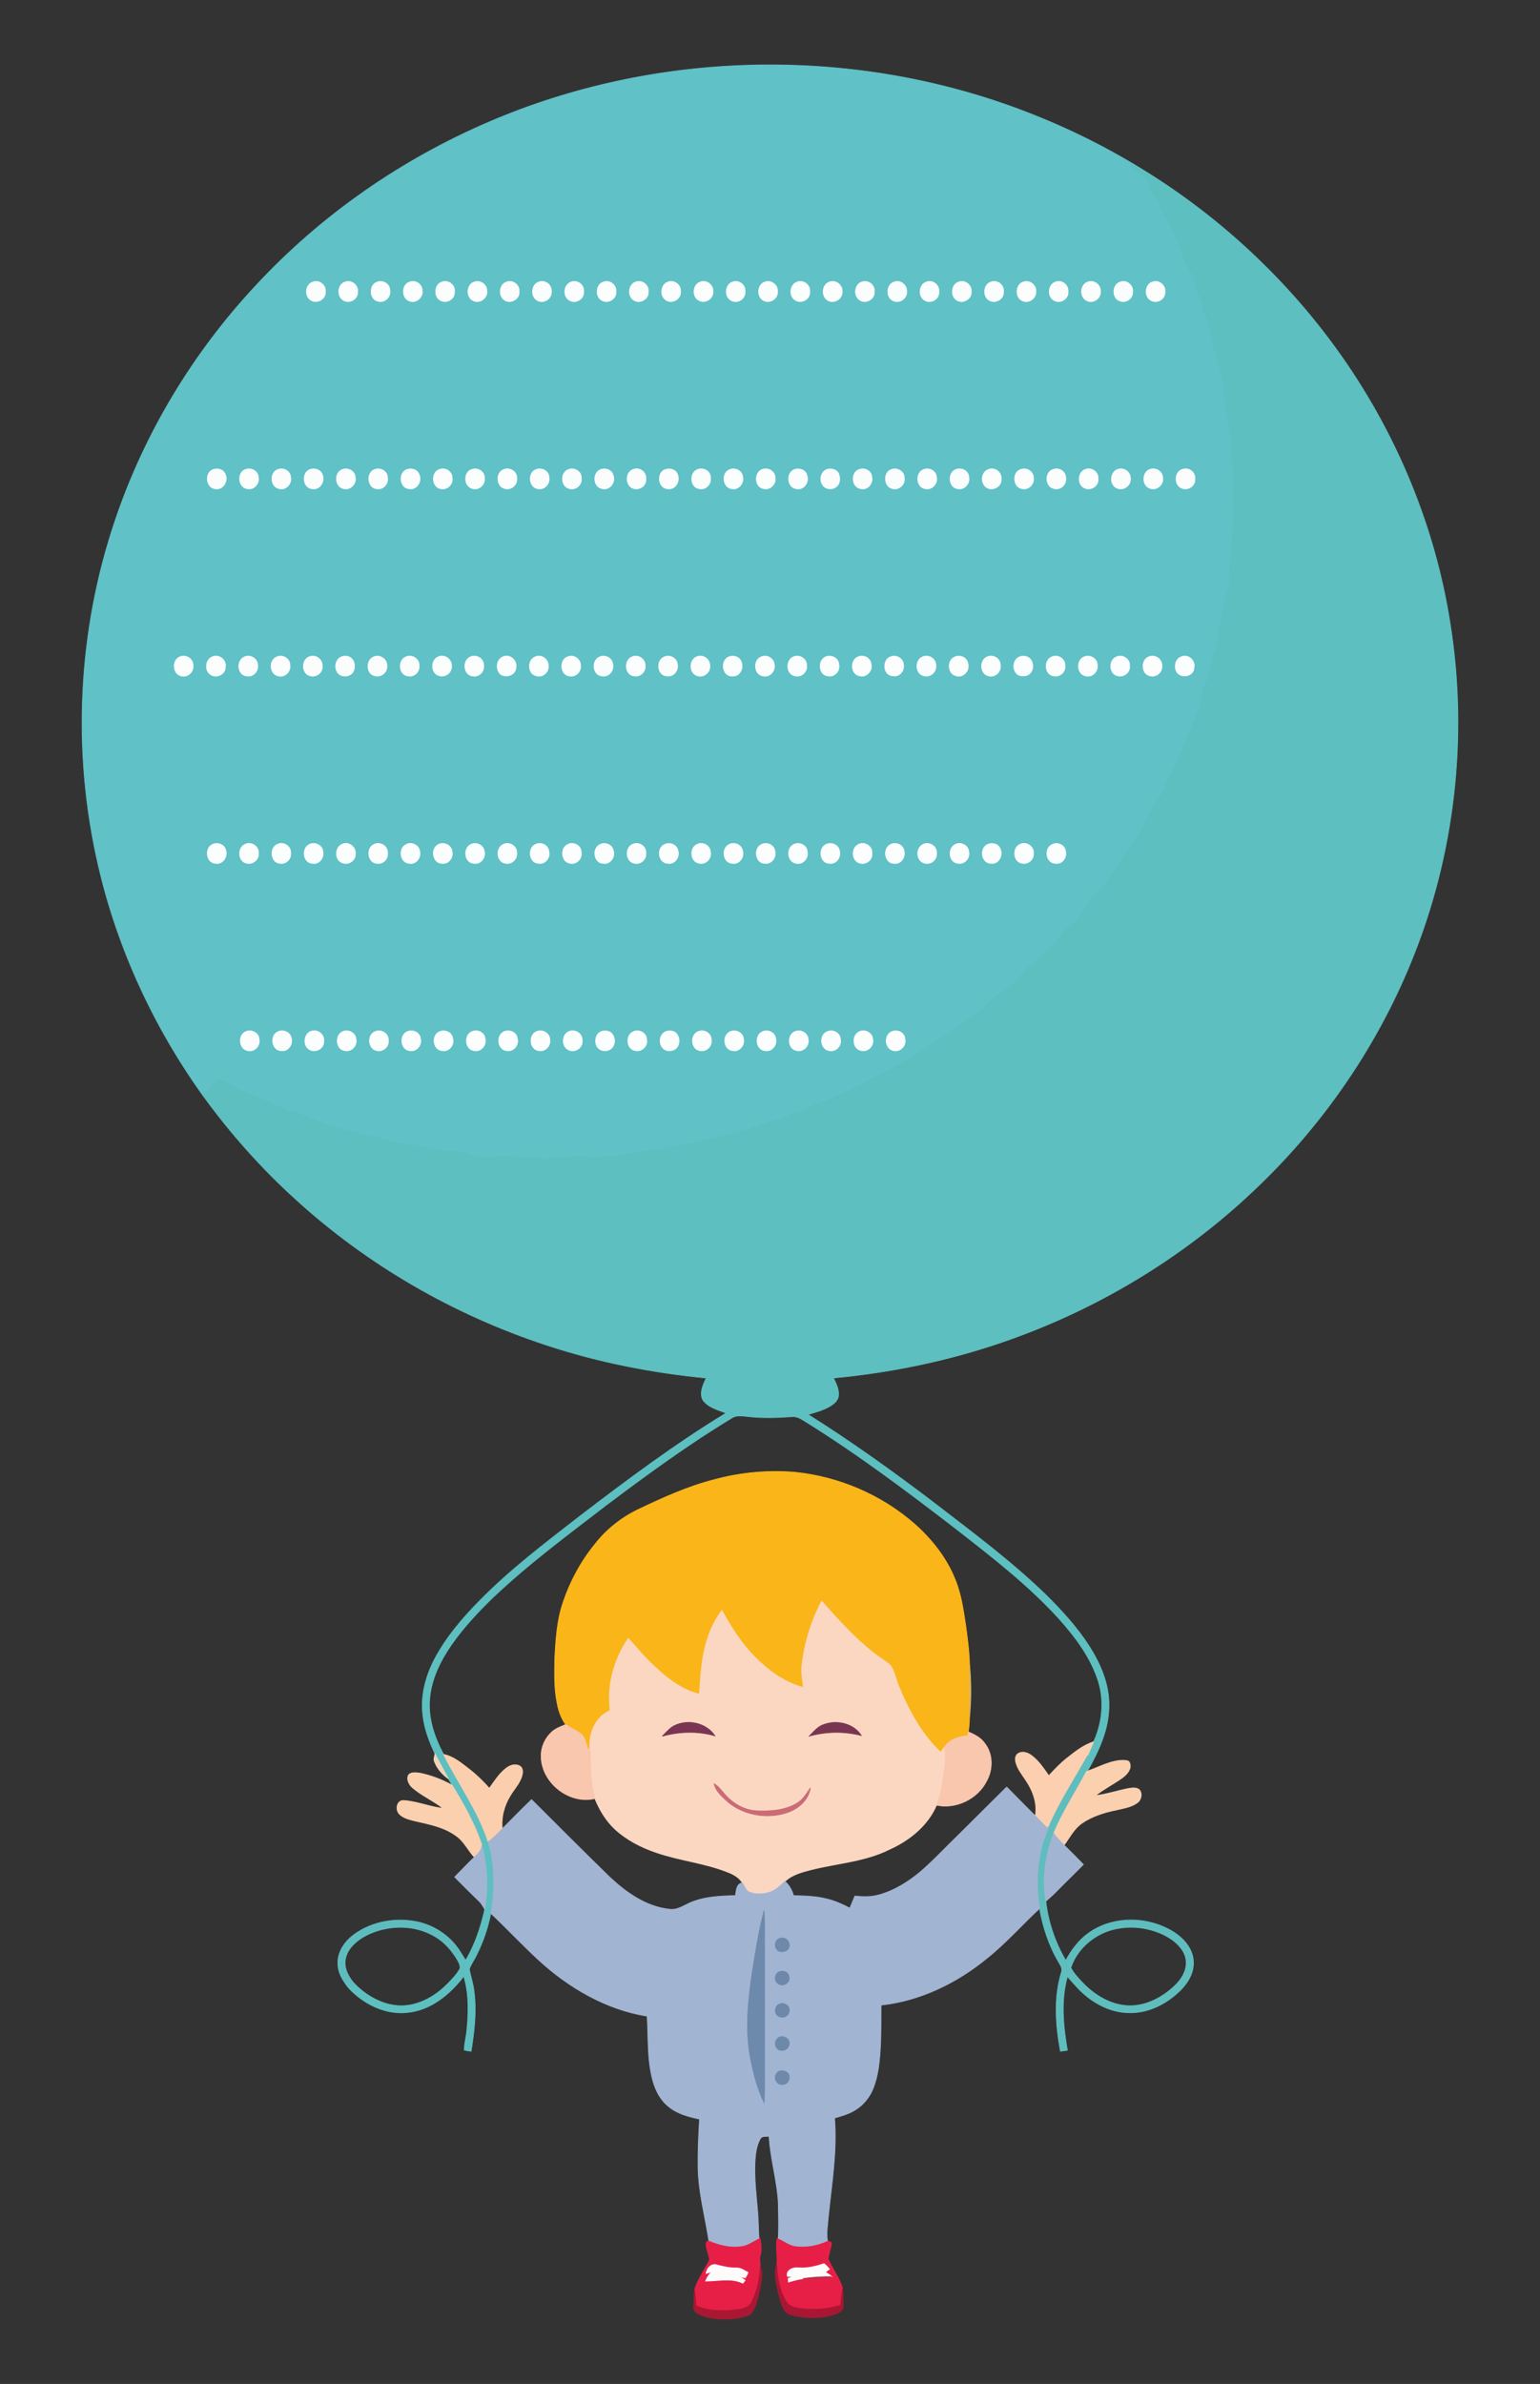 <?xml version="1.0" encoding="utf-8"?>

<!DOCTYPE svg PUBLIC "-//W3C//DTD SVG 1.1//EN" "http://www.w3.org/Graphics/SVG/1.1/DTD/svg11.dtd">
<svg version="1.1" id="Layer_1" xmlns="http://www.w3.org/2000/svg" xmlns:xlink="http://www.w3.org/1999/xlink" x="0px" y="0px"
	 viewBox="0 0 1093.699 1692.129" enable-background="new 0 0 1093.699 1692.129" xml:space="preserve">
<rect x="0" y="0" width="1093.699" height="1692.129" fill="#333333" stroke="none"/>
<g>
	<path fill="#60C1C7" stroke="#60C1C7" stroke-width="0.5" d="M347.899,86.355c117.931-50.488,255.12-53.591,375.327-8.941
		c28.585,10.593,56.207,23.784,82.36,39.436c-0.569,0.376-1.717,1.129-2.286,1.505c3.874,2.543,7.995,4.874,11.291,8.188
		c2.001,3.057,1.386,7.151,3.534,10.171c2.277,3.286,5.095,6.27,6.398,10.134c2.387,6.912,7.05,12.686,9.785,19.442
		c3.139,6.655,4.81,13.889,7.931,20.553c1.34,2.616,3.433,4.792,4.553,7.536c2.148,5.15,2.763,10.823,5.113,15.908
		c1.524,3.295,2.506,6.802,3.516,10.29c1.717,5.985,4.305,11.777,4.902,18.047c0.34,3.553,1.294,6.995,2.368,10.391
		c1.744,5.563,2.414,11.41,4.342,16.927c2.313,6.563,2.121,13.604,3.406,20.379c1.212,6.343,2.001,12.76,3.029,19.14
		c1.34,8.142,0.542,16.45,1.919,24.592c1.533,9.437,0.633,19.011,0.872,28.512c0.569,14.742-2.332,29.311-2.635,44.035
		c-0.294,5.159,0.606,10.529-1.359,15.468c-2.635,7.169-3.231,14.834-5.141,22.187c-1.9,7.867-1.432,16.257-4.7,23.794
		c-2.524,5.489-2.763,11.631-4.737,17.285c-1.359,4.728-3.195,9.327-4.14,14.164c-1.45,7.426-4.966,14.201-7.234,21.37
		c-1.551,4.847-4.581,9.024-6.215,13.834c-3.139,9.207-8.142,17.597-12.172,26.41c-1.524,3.81-2.772,7.858-5.609,10.96
		c-5.618,6.086-7.371,14.449-11.878,21.242c-8.537,13.118-16.964,26.318-26.098,39.032c-5.003,5.701-10.685,10.896-14.733,17.377
		c-2.056,3.341-3.663,7.16-6.848,9.629c-2.524,2.056-5.746,3.396-7.481,6.279c-2.579,4.076-5.232,8.207-9.042,11.236
		c-5.443,4.305-10.024,9.574-15.559,13.751c-4.783,3.552-7.316,9.29-12.191,12.741c-6.059,4.223-12.181,8.436-17.46,13.632
		c-4.773,5.15-10.951,8.62-16.422,12.925c-15.624,11.208-31.844,21.59-48.395,31.358c-13.035,6.077-25.262,13.76-38.536,19.323
		c-5.875,3.103-12.154,5.324-18.387,7.564c-4.599,1.561-8.693,4.305-13.366,5.655c-6.545,1.79-12.539,5.113-19.13,6.747
		c-6.15,1.469-11.759,4.489-17.891,5.985c-11.052,2.791-22.141,5.37-33.249,7.931c-8.454,2.46-17.212,3.479-25.813,5.269
		c-6.536,1.46-13.292,1.046-19.819,2.497c-4.691,0.909-9.372,1.909-14.109,2.515c-11.64,1.111-23.353-0.156-35.002,0.78
		c-7.068,0.505-14.173,1.092-21.26,0.386c-9.767-0.89-19.58-0.835-29.384-0.707c-4.581,0.129-9.372,0.872-13.751-0.89
		c-3.837-1.496-7.784-2.846-11.943-2.947c-7.647-0.358-15.376-0.624-22.775-2.791c-5.122-1.533-10.428-2.258-15.752-2.58
		c-6.655-0.321-12.622-3.644-19.13-4.718c-8.041-1.441-15.789-4.131-23.821-5.6c-11.576-3.066-22.435-8.308-33.836-11.897
		c-8.969-2.258-16.826-7.325-25.501-10.364c-6.371-2.827-13.053-5.03-19.029-8.684c-2.91-1.579-5.737-3.488-8.996-4.259
		c-4.838,2.543-7.904,7.289-11.493,11.245c-35.112-48.946-60.879-104.703-74.41-163.443
		c-18.726-80.698-14.605-166.583,12.034-245.05c20.847-61.77,55.307-118.794,99.773-166.427
		C227.995,152.815,285.23,113.104,347.899,86.355 M222.157,200.21c-5.297,1.689-6.068,9.795-1.515,12.741
		c4.186,3.002,10.933-0.597,10.419-5.875C231.667,202.348,226.563,198.392,222.157,200.21 M245.069,200.182
		c-5.545,1.753-5.985,10.446-0.964,13.081c4.269,2.497,10.3-1.193,9.896-6.178C254.515,202.358,249.503,198.475,245.069,200.182
		 M268.009,200.173c-6.169,1.873-5.847,12.457,0.597,13.678c4.571,1.175,9.069-3.029,8.308-7.656
		C276.95,201.743,272.085,198.631,268.009,200.173 M290.958,200.173c-6.114,1.863-5.875,12.172,0.404,13.641
		c4.92,1.487,9.684-3.635,8.399-8.464C299.247,201.284,294.74,198.704,290.958,200.173 M313.898,200.173
		c-5.774,1.717-6.049,11.502-0.266,13.402c4.232,1.781,9.602-1.772,9.125-6.49C323.454,202.293,318.323,198.465,313.898,200.173
		 M336.866,200.164c-5.875,1.845-6.04,11.447-0.22,13.467c4.617,1.818,9.914-2.488,9.115-7.38
		C345.706,201.853,340.969,198.64,336.866,200.164 M359.815,200.173c-5.59,1.744-6.059,10.584-0.936,13.182
		c4.278,2.249,10.217-1.267,9.785-6.251C369.178,202.385,364.294,198.456,359.815,200.173 M382.754,200.164
		c-5.646,1.762-6.068,10.566-0.946,13.2c4.287,2.277,10.153-1.322,9.758-6.27C392.164,202.394,387.188,198.438,382.754,200.164
		 M405.713,200.154c-5.535,1.735-6.261,10.612-1.001,13.154c4.259,2.405,10.254-1.23,9.785-6.205
		C415.113,202.404,410.137,198.465,405.713,200.154 M428.662,200.136c-5.609,1.671-6.242,10.722-0.936,13.2
		c4.241,2.295,10.208-1.258,9.684-6.224C438.053,202.376,433.105,198.511,428.662,200.136 M451.611,200.136
		c-5.609,1.707-6.215,10.685-0.955,13.228c4.25,2.277,10.162-1.34,9.758-6.251C460.956,202.431,456.054,198.493,451.611,200.136
		 M474.551,200.127c-5.352,1.698-6.279,9.923-1.542,12.87c4.232,2.91,10.713-0.679,10.281-5.884
		C483.886,202.376,479.012,198.548,474.551,200.127 M497.509,200.136c-5.627,1.597-6.27,10.749-0.946,13.154
		c4.278,2.322,10.107-1.276,9.73-6.196C506.79,202.459,501.934,198.511,497.509,200.136 M520.458,200.136
		c-6.013,1.698-6.224,11.557-0.294,13.503c4.278,1.735,9.326-1.919,9.005-6.536C529.693,202.449,524.901,198.502,520.458,200.136
		 M543.398,200.136c-5.719,1.661-6.205,10.722-0.955,13.265c4.296,2.194,10.088-1.377,9.721-6.297
		C552.678,202.459,547.823,198.548,543.398,200.136 M566.347,200.127c-5.388,1.57-6.407,10.015-1.597,12.861
		c4.204,2.937,10.832-0.624,10.309-5.875C575.655,202.44,570.772,198.539,566.347,200.127 M589.305,200.109
		c-5.765,1.634-6.279,10.667-1.037,13.265c4.296,2.258,10.153-1.331,9.785-6.27C598.54,202.514,593.702,198.511,589.305,200.109
		 M612.245,200.118c-5.398,1.588-6.343,9.942-1.597,12.87c4.241,3.002,10.731-0.744,10.299-5.939
		C621.452,202.449,616.633,198.539,612.245,200.118 M635.213,200.127c-6.022,1.606-6.316,11.511-0.432,13.503
		c4.232,1.717,9.483-1.873,9.143-6.518C644.383,202.569,639.6,198.493,635.213,200.127 M658.143,200.099
		c-5.728,1.625-6.38,10.768-1.019,13.283c4.269,2.221,10.07-1.276,9.657-6.215C667.314,202.541,662.623,198.475,658.143,200.099
		 M681.111,200.118c-5.811,1.533-6.398,10.758-1.047,13.255c4.278,2.221,10.134-1.414,9.73-6.334
		C690.208,202.468,685.508,198.566,681.111,200.118 M704.051,200.109c-5.838,1.579-6.49,10.869-0.973,13.292
		c4.314,2.176,10.07-1.423,9.574-6.371C713.184,202.459,708.42,198.521,704.051,200.109 M726.99,200.109
		c-6.031,1.634-6.371,11.557-0.404,13.531c4.333,1.744,9.299-1.992,9.097-6.6C736.069,202.486,731.369,198.594,726.99,200.109
		 M749.93,200.099c-5.811,1.616-6.426,10.759-1.028,13.283c4.296,2.277,10.024-1.386,9.629-6.279
		C759.009,202.541,754.373,198.475,749.93,200.099 M772.879,200.072c-5.893,1.579-6.417,10.887-0.964,13.347
		c4.315,2.221,9.96-1.524,9.593-6.38C781.995,202.486,777.221,198.649,772.879,200.072 M795.847,200.099
		c-6.196,1.579-6.417,11.805-0.303,13.586c4.296,1.561,9.171-2.02,8.877-6.591C804.861,202.56,800.262,198.539,795.847,200.099
		 M818.787,200.081c-5.893,1.469-6.453,10.905-1.028,13.32c4.03,2.047,9.492-0.982,9.574-5.59
		C828.214,203.101,823.487,198.429,818.787,200.081 M151.455,333.296c-6.279,2.065-5.278,13.072,1.46,13.632
		c5.416,1.019,9.308-5.444,7.133-10.098C158.9,333.369,154.659,332.084,151.455,333.296 M174.359,333.277
		c-6.279,2.029-5.242,13.099,1.505,13.613c4.727,0.964,8.675-4.011,7.546-8.473C183.033,334.131,178.187,331.744,174.359,333.277
		 M197.299,333.268c-5.838,2.065-5.462,12.108,0.725,13.494c4.92,1.579,9.556-3.553,8.335-8.335
		C205.973,334.122,201.136,331.763,197.299,333.268 M220.257,333.259c-6.279,2.093-5.352,13.191,1.505,13.659
		c5.15,0.964,8.886-4.727,7.371-9.336C228.307,333.709,223.763,331.965,220.257,333.259 M243.224,333.277
		c-5.994,1.937-5.572,12.108,0.624,13.494c4.92,1.496,9.657-3.516,8.39-8.353C251.844,334.186,247.025,331.744,243.224,333.277
		 M266.164,333.277c-6.316,1.983-5.306,13.246,1.505,13.641c4.36,0.799,8.142-3.378,7.5-7.619
		C275.491,334.654,270.249,331.607,266.164,333.277 M289.104,333.25c-6.417,2.038-5.379,13.219,1.515,13.668
		c5.379,0.973,9.308-5.425,7.022-10.052C296.53,333.36,292.335,332.121,289.104,333.25 M312.053,333.241
		c-5.958,1.974-5.563,12.209,0.643,13.549c4.526,1.285,9.161-2.855,8.418-7.481C321.242,334.682,316.221,331.598,312.053,333.241
		 M334.993,333.241c-6.086,1.974-5.609,12.145,0.652,13.54c4.581,1.368,8.987-2.901,8.427-7.472
		C344.237,334.691,339.133,331.625,334.993,333.241 M357.96,333.232c-6.049,1.854-5.664,12.31,0.643,13.558
		c4.516,1.267,9.097-2.873,8.372-7.491C367.195,334.7,362.082,331.579,357.96,333.232 M380.909,333.241
		c-6.435,1.992-5.379,13.255,1.505,13.678c4.682,0.771,8.473-4.067,7.426-8.491C389.52,334.149,384.71,331.818,380.909,333.241
		 M403.849,333.241c-5.746,1.836-5.847,11.337-0.138,13.32c4.627,1.955,9.969-2.304,9.097-7.252
		C413.066,334.682,407.971,331.643,403.849,333.241 M426.807,333.232c-6.141,1.937-5.701,12.227,0.643,13.558
		c5.26,1.579,9.886-4.259,8.069-9.161C434.748,333.764,430.305,332.011,426.807,333.232 M449.738,333.213
		c-5.719,1.827-5.802,11.429-0.138,13.375c4.213,1.689,9.437-1.726,9.06-6.389C459.459,335.334,454.236,331.405,449.738,333.213
		 M472.706,333.232c-6.582,1.992-5.517,13.338,1.496,13.705c5.379,0.881,9.014-5.462,6.976-10.061
		C480.104,333.406,475.9,332.167,472.706,333.232 M495.627,333.195c-6.049,1.9-5.756,12.457,0.67,13.595
		c4.516,1.294,8.968-2.919,8.271-7.481C504.889,334.645,499.749,331.643,495.627,333.195 M518.585,333.213
		c-6.178,1.863-5.728,12.347,0.652,13.586c4.92,1.377,9.363-3.589,8.197-8.353C527.058,334.241,522.404,331.809,518.585,333.213
		 M541.525,333.176c-6.049,1.928-5.82,12.493,0.661,13.623c4.489,1.258,9.005-2.947,8.289-7.5
		C550.631,334.728,545.656,331.671,541.525,333.176 M564.474,333.195c-6.169,1.964-5.802,12.365,0.67,13.604
		c5.306,1.588,9.73-4.296,7.986-9.17C572.424,333.746,567.935,332.057,564.474,333.195 M587.414,333.176
		c-4.342,1.45-5.636,7.27-3.259,10.905c1.964,3.387,7.123,3.754,9.942,1.248c2.598-2.194,2.69-6.187,1.487-9.125
		C594.18,333.195,590.379,332.314,587.414,333.176 M610.4,333.213c-6.279,1.79-5.838,12.429,0.633,13.558
		c4.939,1.496,9.244-3.598,8.069-8.308C618.9,334.241,614.154,331.855,610.4,333.213 M633.321,333.176
		c-6.215,1.744-5.801,12.558,0.652,13.641c4.489,1.212,8.95-2.983,8.216-7.527C642.363,334.755,637.416,331.735,633.321,333.176
		 M656.28,333.195c-6.251,1.873-5.902,12.484,0.643,13.641c4.81,1.267,9.345-3.571,8.133-8.289
		C664.734,334.315,660.117,331.818,656.28,333.195 M679.22,333.158c-6.251,1.717-5.857,12.64,0.652,13.687
		c4.874,1.239,9.299-3.653,8.133-8.399C687.711,334.177,683.029,331.882,679.22,333.158 M702.178,333.176
		c-5.37,1.68-6.132,9.795-1.533,12.806c4.25,2.809,10.703-0.523,10.355-5.774C711.679,335.407,706.676,331.506,702.178,333.176
		 M725.118,333.186c-6.334,1.652-5.884,12.604,0.652,13.623c4.819,1.322,9.216-3.608,8.106-8.28
		C733.545,334.324,728.946,331.864,725.118,333.186 M748.085,333.176c-6.398,1.726-5.948,12.585,0.633,13.632
		c4.847,1.285,9.152-3.58,8.096-8.262C756.466,334.379,751.922,331.781,748.085,333.176 M770.997,333.14
		c-5.884,1.763-6.159,11.695-0.147,13.467c4.25,1.597,9.235-1.808,8.987-6.426C780.526,335.389,775.468,331.579,770.997,333.14
		 M793.965,333.131c-5.618,1.698-6.27,10.759-0.918,13.228c4.314,2.148,9.896-1.276,9.721-6.15
		C803.383,335.462,798.454,331.588,793.965,333.131 M816.914,333.149c-6.003,1.671-6.123,11.658-0.156,13.467
		c4.562,1.698,9.657-2.433,8.968-7.252C825.846,334.856,821.072,331.726,816.914,333.149 M839.872,333.158
		c-6.095,1.634-6.187,11.667-0.184,13.476c4.25,1.524,9.198-1.863,8.904-6.481C849.245,335.389,844.37,331.515,839.872,333.158
		 M127.588,466.336c-5.728,2.433-4.911,12.668,1.533,13.503c4.709,1.083,8.886-3.58,7.922-8.142
		C136.777,467.19,131.572,464.381,127.588,466.336 M150.547,466.345c-4.893,2.157-5.324,10.043-0.652,12.686
		c4.168,2.589,10.437-0.661,10.134-5.746C160.91,468.19,155.109,464.023,150.547,466.345 M173.505,466.364
		c-5.756,2.35-4.985,12.723,1.505,13.411c4.663,1.166,8.867-3.571,7.904-8.069C182.648,467.291,177.434,464.298,173.505,466.364
		 M196.445,466.373c-5.847,2.433-4.948,12.594,1.505,13.457c4.691,1.083,8.877-3.589,7.904-8.133
		C205.643,467.199,200.401,464.344,196.445,466.373 M219.394,466.336c-5.471,2.277-5.177,11.768,0.716,13.292
		c4.425,1.487,9.464-2.451,8.721-7.16C229.023,467.695,223.662,464.243,219.394,466.336 M242.334,466.336
		c-4.526,1.946-5.223,8.721-1.753,11.97c2.644,2.341,7.169,2.075,9.538-0.542c2.332-2.901,2.258-7.674-0.422-10.327
		C247.768,465.611,244.711,465.262,242.334,466.336 M265.283,466.345c-5.471,2.249-5.251,11.842,0.716,13.265
		c4.47,1.524,9.299-2.497,8.757-7.142C275.004,467.722,269.496,464.271,265.283,466.345 M288.232,466.327
		c-5.893,2.359-5.03,12.778,1.524,13.494c4.36,0.909,8.344-2.974,7.894-7.325C297.935,467.741,292.473,464.197,288.232,466.327
		 M311.163,466.299c-5.471,2.258-5.214,11.86,0.734,13.31c4.489,1.478,9.299-2.46,8.757-7.142
		C320.755,467.759,315.459,464.17,311.163,466.299 M334.093,466.299c-5.866,2.46-5.03,12.741,1.551,13.531
		c4.645,1.001,8.702-3.507,7.793-8.014C343.337,467.254,338.096,464.399,334.093,466.299 M357.052,466.299
		c-4.572,1.937-5.113,8.803-1.799,12.099c3.874,3.103,10.823,0.909,11.172-4.406C367.507,468.833,361.999,463.867,357.052,466.299
		 M379.991,466.299c-5.535,2.267-5.343,11.924,0.725,13.338c4.507,1.579,9.207-2.497,8.675-7.123
		C389.566,467.786,384.287,464.216,379.991,466.299 M402.94,466.318c-5.93,2.249-5.058,12.934,1.561,13.512
		c4.553,0.936,8.656-3.571,7.766-8.014C412.019,467.392,406.961,464.344,402.94,466.318 M425.89,466.309
		c-5.967,2.313-5.141,12.925,1.561,13.494c4.902,1.074,8.941-4.094,7.665-8.684C434.537,466.914,429.644,464.546,425.89,466.309
		 M448.82,466.29c-5.866,2.286-5.122,13.008,1.57,13.503c4.296,0.909,8.372-3.103,7.766-7.399
		C458.367,467.685,453.034,464.307,448.82,466.29 M471.769,466.309c-5.948,2.277-5.131,12.925,1.57,13.457
		c4.893,1.102,8.904-4.067,7.637-8.629C480.417,466.942,475.515,464.555,471.769,466.309 M494.7,466.263
		c-5.545,2.212-5.269,12.034,0.762,13.421c4.461,1.45,9.134-2.598,8.647-7.178C504.238,467.814,499.005,464.197,494.7,466.263
		 M517.649,466.272c-6.352,2.46-4.81,13.999,2.442,13.604c5.223,0.496,8.271-5.627,6.371-10.006
		C525.351,466.281,520.926,464.895,517.649,466.272 M540.616,466.29c-6.068,2.249-5.122,12.989,1.561,13.512
		c4.544,1.01,8.436-3.488,7.766-7.839C549.704,467.502,544.711,464.344,540.616,466.29 M563.52,466.253
		c-5.609,2.221-5.361,12.108,0.789,13.421c4.48,1.46,9.216-2.635,8.546-7.279C573.094,467.63,567.761,464.344,563.52,466.253
		 M586.478,466.235c-5.921,2.277-5.141,13.118,1.597,13.568c4.682,0.909,8.767-3.791,7.619-8.317
		C595.419,467.126,590.324,464.528,586.478,466.235 M609.409,466.253c-5.673,2.157-5.379,12.135,0.799,13.393
		c4.893,1.625,9.703-3.442,8.436-8.253C618.239,467.034,613.292,464.537,609.409,466.253 M632.367,466.263
		c-5.958,2.185-5.177,13.228,1.615,13.411c4.718,1.046,8.638-3.699,7.619-8.179C641.271,467.107,636.241,464.61,632.367,466.263
		 M655.307,466.235c-5.746,2.166-5.379,12.163,0.808,13.43c4.48,1.386,9.069-2.671,8.5-7.27
		C664.881,467.63,659.539,464.344,655.307,466.235 M678.274,466.244c-5.829,2.139-5.398,12.099,0.78,13.448
		c5.177,1.661,10.088-4.131,8.216-9.06C686.508,466.639,681.836,464.785,678.274,466.244 M701.196,466.217
		c-5.664,2.221-5.361,12.154,0.789,13.503c4.507,1.34,9.042-2.736,8.445-7.344C710.697,467.658,705.418,464.335,701.196,466.217
		 M724.163,466.244c-5.287,1.983-5.554,10.355-0.688,12.962c2.726,0.982,6.398,0.854,8.326-1.616
		c2.405-2.781,2.176-7.344-0.33-9.978C729.625,465.675,726.577,465.335,724.163,466.244 M747.121,466.244
		c-5.801,2.084-5.453,12.227,0.771,13.439c4.434,1.34,9.134-2.708,8.445-7.298C756.558,467.722,751.326,464.317,747.121,466.244
		 M770.061,466.217c-5.82,2.148-5.425,12.172,0.771,13.522c4.856,1.469,9.547-3.47,8.39-8.262
		C778.901,467.162,773.907,464.592,770.061,466.217 M793.01,466.235c-5.82,2.148-5.508,12.218,0.78,13.448
		c4.434,1.239,9.125-2.68,8.427-7.298C802.502,467.676,797.205,464.362,793.01,466.235 M815.968,466.208
		c-5.857,2.093-5.517,12.246,0.762,13.494c4.434,1.258,9.069-2.699,8.409-7.289C825.378,467.768,820.154,464.381,815.968,466.208
		 M838.927,466.244c-4.865,1.68-5.682,9.134-1.808,12.236c3.8,2.836,10.52,0.918,10.823-4.287
		C849.291,469.062,843.902,464.004,838.927,466.244 M150.593,599.532c-5.388,2.928-4.112,12.833,2.387,13.274
		c5.37,1.037,9.207-5.196,7.123-9.859C158.964,599.046,153.952,597.715,150.593,599.532 M174.304,599.211
		c-5.792,2.148-5.425,12.255,0.799,13.466c4.388,1.193,8.996-2.625,8.436-7.188C183.85,600.753,178.554,597.283,174.304,599.211
		 M197.262,599.211c-6.178,2.194-5.196,13.209,1.606,13.613c4.232,0.725,8.069-3.13,7.573-7.334
		C206.809,600.772,201.503,597.265,197.262,599.211 M219.44,599.523c-5.398,2.873-4.177,12.934,2.378,13.283
		c4.663,0.9,8.436-3.81,7.509-8.225C229.115,599.872,223.341,597.247,219.44,599.523 M243.151,599.202
		c-5.554,2.047-5.618,11.374,0.055,13.265c4.168,1.643,9.17-1.487,9.152-6.059C253.129,601.497,247.786,597.063,243.151,599.202
		 M265.338,599.532c-5.444,2.754-4.149,13.026,2.378,13.292c4.186,0.698,8.078-3.103,7.481-7.316
		C275.647,600.432,269.616,596.99,265.338,599.532 M288.287,599.523c-5.6,2.809-4.186,12.934,2.378,13.301
		c4.626,0.845,8.363-3.81,7.491-8.188C297.852,599.982,292.243,597.182,288.287,599.523 M311.227,599.505
		c-5.544,2.772-4.149,12.971,2.396,13.283c4.608,0.854,8.372-3.773,7.435-8.161C320.82,599.955,315.165,597.265,311.227,599.505
		 M334.185,599.523c-5.563,2.827-4.223,13.008,2.378,13.292c4.957,0.909,8.776-4.48,7.298-9.014
		C343.08,599.542,337.839,597.458,334.185,599.523 M357.116,599.523c-5.223,2.662-4.443,12.09,1.579,13.182
		c4.342,1.147,8.812-2.736,8.289-7.197C367.36,600.487,361.393,596.98,357.116,599.523 M380.065,599.505
		c-5.581,2.781-4.25,13.09,2.387,13.301c4.975,0.872,8.721-4.452,7.243-8.996C389.033,599.496,383.7,597.476,380.065,599.505
		 M403.023,599.505c-5.278,2.653-4.498,12.117,1.57,13.191c4.746,1.34,9.225-3.387,8.142-8.06
		C412.625,599.955,406.924,597.219,403.023,599.505 M425.972,599.523c-5.636,2.763-4.25,13.053,2.378,13.301
		c4.939,0.863,8.721-4.489,7.243-9.005C434.886,599.542,429.626,597.467,425.972,599.523 M448.912,599.477
		c-5.278,2.644-4.461,12.145,1.57,13.255c4.324,1.102,8.831-2.726,8.161-7.215C459.156,600.46,453.171,597.054,448.912,599.477
		 M471.861,599.496c-5.792,2.726-4.278,13.081,2.387,13.329c4.948,0.872,8.647-4.498,7.215-8.996
		C480.765,599.514,475.542,597.522,471.861,599.496 M494.819,599.487c-5.352,2.616-4.516,12.135,1.579,13.219
		c4.737,1.304,9.198-3.378,8.115-8.069C504.32,599.982,498.757,597.256,494.819,599.487 M517.75,599.468
		c-5.719,2.791-4.296,13.109,2.405,13.356c4.92,0.835,8.62-4.526,7.206-9.014C526.599,599.56,521.422,597.439,517.75,599.468
		 M540.69,599.468c-5.673,2.68-4.278,13.274,2.414,13.356c4.498,0.624,8.234-3.846,7.27-8.179
		C550.237,599.955,544.637,597.302,540.69,599.468 M563.657,599.477c-5.425,2.607-4.544,12.163,1.57,13.246
		c4.727,1.303,9.088-3.452,8.06-8.069C573.232,599.982,567.549,597.293,563.657,599.477 M586.588,599.431
		c-5.719,2.745-4.36,13.255,2.423,13.393c4.884,0.762,8.519-4.535,7.123-8.996C595.511,599.505,590.242,597.596,586.588,599.431
		 M609.555,599.441c-5.15,2.579-4.792,11.318,0.808,13.127c4.47,1.579,9.547-2.24,8.868-7.041
		C619.699,600.542,613.815,597.054,609.555,599.441 M632.495,599.431c-5.783,2.653-4.351,13.347,2.414,13.402
		c4.893,0.762,8.418-4.571,7.105-8.996C641.372,599.56,636.149,597.504,632.495,599.431 M655.454,599.431
		c-5.205,2.534-4.865,11.401,0.817,13.118c4.489,1.625,9.464-2.276,8.831-7.05C665.514,600.57,659.695,597.045,655.454,599.431
		 M678.393,599.422c-5.407,2.57-4.691,12.42,1.597,13.283c4.682,1.23,9.06-3.461,8.014-8.05
		C687.793,600.037,682.341,597.311,678.393,599.422 M701.324,599.422c-5.866,2.69-4.379,13.329,2.423,13.393
		c5.49,0.845,8.914-5.866,6.545-10.373C708.98,598.908,704.5,597.898,701.324,599.422 M724.264,599.395
		c-5.517,2.561-4.654,12.448,1.616,13.356c4.314,0.964,8.592-2.846,8.087-7.243C734.279,600.57,728.578,597.072,724.264,599.395
		 M747.231,599.441c-5.985,2.635-4.424,13.347,2.423,13.375c4.847,0.771,8.39-4.571,7.013-8.959
		C755.998,599.643,750.876,597.467,747.231,599.441 M221.918,731.792c-6.15,0.936-7.316,10.41-2.001,13.237
		c4.14,2.378,10.07-0.661,9.997-5.6C230.694,734.923,226.37,730.801,221.918,731.792 M174.331,732.371
		c-5.554,2.598-4.553,12.457,1.726,13.356c4.636,1.102,8.868-3.406,7.94-7.968C183.951,733.004,178.361,730.351,174.331,732.371
		 M197.28,732.371c-5.847,2.726-4.278,13.338,2.488,13.439c4.819,0.688,8.372-4.461,7.105-8.867
		C206.23,732.646,200.989,730.498,197.28,732.371 M243.169,732.371c-5.48,2.57-4.627,12.594,1.726,13.375
		c4.581,0.982,8.895-3.424,7.959-7.977C252.688,733.105,247.199,730.296,243.169,732.371 M266.109,732.398
		c-5.379,2.378-4.737,11.667,0.991,13.191c4.351,1.395,9.281-2.341,8.666-6.995C276.234,733.601,270.442,730.103,266.109,732.398
		 M289.067,732.38c-5.618,2.552-4.608,12.549,1.726,13.347c4.939,1.12,9.189-4.057,7.784-8.757
		C297.981,732.646,292.794,730.489,289.067,732.38 M312.007,732.371c-5.664,2.561-4.672,12.594,1.744,13.356
		c4.902,1.193,9.143-4.011,7.766-8.647C320.948,732.692,315.807,730.507,312.007,732.371 M334.965,732.352
		c-5.627,2.589-4.663,12.604,1.726,13.384c4.92,1.074,9.17-4.094,7.766-8.767C343.925,732.628,338.674,730.48,334.965,732.352
		 M357.887,732.343c-5.682,2.579-4.654,12.622,1.772,13.393c4.884,1.092,9.06-3.984,7.72-8.638
		C366.901,732.655,361.687,730.526,357.887,732.343 M380.845,732.334c-5.645,2.524-4.672,12.686,1.753,13.393
		c4.572,1.01,8.73-3.47,7.876-7.959C390.3,733.142,384.875,730.314,380.845,732.334 M403.785,732.334
		c-5.067,2.378-5.03,10.979,0.33,13.017c4.425,2.001,9.951-1.827,9.327-6.747C413.846,733.592,408.164,730.113,403.785,732.334
		 M426.734,732.343c-3.837,1.762-4.691,7.087-2.69,10.511c1.955,3.387,7.059,3.874,9.951,1.441c3.534-2.864,3.121-9.17-0.652-11.658
		C431.361,731.517,428.809,731.453,426.734,732.343 M449.683,732.343c-5.434,2.368-4.929,11.878,1.019,13.255
		c4.654,1.441,9.519-2.919,8.546-7.711C459.212,733.169,453.768,730.314,449.683,732.343 M472.632,732.334
		c-4.021,1.873-4.939,7.693-2.332,11.071c2.433,3.314,8.06,3.185,10.501-0.055c2.286-3.02,1.827-7.775-0.991-10.299
		C477.8,731.499,474.909,731.398,472.632,732.334 M495.581,732.334c-5.407,2.423-4.994,11.897,1.01,13.274
		c4.663,1.45,9.455-2.947,8.546-7.711C505.064,733.197,499.675,730.314,495.581,732.334 M517.814,732.692
		c-4.994,3.066-3.727,12.411,2.478,13.044c4.865,1.046,8.904-4.002,7.665-8.601C527.435,732.453,521.605,730.296,517.814,732.692
		 M541.489,732.307c-5.792,2.488-4.828,12.778,1.744,13.457c4.847,0.991,8.904-4.03,7.656-8.62
		C550.42,732.756,545.289,730.535,541.489,732.307 M564.419,732.307c-5.462,2.341-5.03,12.007,1.01,13.274
		c4.682,1.496,9.418-2.974,8.528-7.711C573.883,733.215,568.477,730.324,564.419,732.307 M587.368,732.325
		c-5.563,2.341-5.03,11.915,1.001,13.283c4.709,1.533,9.51-3.029,8.473-7.803C596.814,733.142,591.389,730.36,587.368,732.325
		 M610.317,732.297c-5.499,2.322-5.03,12.034,1.019,13.31c4.626,1.404,9.4-3.02,8.51-7.729
		C619.69,733.261,614.421,730.269,610.317,732.297 M633.266,732.316c-5.572,2.368-5.021,11.897,0.982,13.329
		c4.746,1.414,9.483-3.167,8.436-7.977C642.666,733.032,637.195,730.425,633.266,732.316z"/>
	<path fill="#5DBFC0" stroke="#5DBFC0" stroke-width="0.5" d="M803.301,118.355c0.569-0.376,1.717-1.129,2.286-1.505
		c57.997,34.469,108.678,81.258,147.443,136.501c39.298,56.032,66.084,120.942,76.742,188.605
		c12.989,80.781,3.406,165.068-27.658,240.782c-25.134,61.586-63.982,117.417-112.46,162.911
		c-50.809,47.982-112.184,84.572-178.287,107.154c-38.6,13.237-78.825,21.462-119.427,25.29c1.854,4.039,4.177,8.298,3.488,12.916
		c-0.45,3.268-3.231,5.48-5.875,7.087c-4.828,2.919-10.355,4.314-15.697,5.939c30.926,19.47,60.677,40.739,89.74,62.89
		c27.365,21.104,55.261,41.74,80.028,65.937c10.924,10.887,21.398,22.398,29.779,35.397c8.06,12.585,14.32,26.988,14.183,42.189
		c0.083,16.762-7.169,32.413-15.312,46.678l-0.661,0.312c-4.847,3.268-6.013,9.675-10.685,13.209
		c1.276-3.754,2.855-7.426,5.26-10.602c2.993-4.204,4.847-9.042,6.343-13.944c1.359-3.268,2.772-6.518,4.158-9.776
		c6.472-14.109,7.867-30.724,2.488-45.412c-5.508-15.633-15.66-29.09-26.557-41.363c-21.884-24.216-47.817-44.227-73.465-64.23
		c-35.121-27.043-70.628-53.719-108.366-77.035c-2.506-1.588-5.315-3.066-8.381-2.717c-10.4,0.744-20.874,1.092-31.257-0.101
		c-3.773-0.33-7.931-1.239-11.318,0.982c-31.266,18.864-60.787,40.455-89.942,62.394c-27.218,20.966-54.94,41.446-79.881,65.148
		c-10.758,10.401-21.003,21.416-29.577,33.717c-7.61,11.107-13.916,23.638-15.183,37.223c-1.551,14.118,3.194,28.062,9.785,40.354
		c10.327,20.792,24.482,39.803,31.651,62.082c1.882,6.38,3.296,12.943,3.626,19.608c0.496,10.391,0.404,20.911-1.753,31.137
		c-1.964,10.263-5.425,20.223-10.107,29.568c-1.551,3.424-3.984,6.444-5.141,10.043c0.982,5.48,2.947,10.786,3.424,16.386
		c1.799,13.971,0.037,28.053-2.13,41.877c-1.643-0.239-3.305-0.33-4.865-0.872c-0.028-4.636,1.386-9.125,1.772-13.705
		c1.294-12.861,1.643-26.144-2.148-38.637c-9.73,12.714-23.298,23.995-39.775,25.666c-13.797,1.616-27.438-4.158-37.673-13.145
		c-2.433-2.194-4.884-4.461-6.582-7.28c0.321-1.386,0.698-2.745,1.074-4.076c1.285,1.799,2.57,3.626,3.837,5.471
		c0.496-0.211,1.505-0.624,2.01-0.835c9.886,9.886,23.94,16.992,38.224,14.715c10.465-1.707,19.856-7.536,27.227-15
		c3.158-3.25,6.435-6.508,8.666-10.483c0.9-1.359,0.009-2.937-0.275-4.323c-1.138-3.103-1.331-6.472-0.239-9.611
		c1.671,2.479,3.259,5.03,4.828,7.582c6.683-11.116,10.685-23.555,13.595-36.131c2.469-15.119,1.946-30.788-2.065-45.614
		c-4.975-15.064-12.842-29.008-21.049-42.511c-0.964-1.505-1.863-3.038-2.717-4.59c-3.112-5.93-6.371-11.777-9.492-17.689
		c-4.131-8.712-7.619-17.882-8.656-27.53c-1.68-13.87,2.047-27.851,8.51-40.069c8.161-15.312,19.543-28.631,31.651-40.941
		c21.783-22.224,46.678-41.024,71.188-60.081c33.689-25.776,67.782-51.195,104.042-73.29c-5.884-2.231-12.75-3.956-16.597-9.354
		c-2.506-5.159,0.22-10.832,2.506-15.532c-38.463-3.736-76.613-11.181-113.341-23.307c-65.552-21.48-126.66-56.647-177.727-103.078
		c-24.629-22.233-46.798-47.156-66.295-73.997c3.589-3.956,6.655-8.702,11.493-11.245c3.259,0.771,6.086,2.68,8.996,4.259
		c5.976,3.653,12.659,5.857,19.029,8.684c8.675,3.038,16.533,8.106,25.501,10.364c11.401,3.589,22.261,8.831,33.836,11.897
		c8.032,1.469,15.78,4.158,23.821,5.6c6.508,1.074,12.475,4.397,19.13,4.718c5.324,0.321,10.63,1.047,15.752,2.58
		c7.399,2.166,15.128,2.433,22.775,2.791c4.158,0.101,8.106,1.45,11.943,2.947c4.379,1.763,9.17,1.019,13.751,0.89
		c9.804-0.129,19.617-0.184,29.384,0.707c7.087,0.707,14.192,0.119,21.26-0.386c11.649-0.936,23.362,0.331,35.002-0.78
		c4.737-0.606,9.418-1.606,14.109-2.515c6.527-1.45,13.283-1.037,19.819-2.497c8.601-1.79,17.359-2.809,25.813-5.269
		c11.107-2.561,22.196-5.141,33.249-7.931c6.132-1.496,11.741-4.516,17.891-5.985c6.591-1.634,12.585-4.957,19.13-6.747
		c4.672-1.349,8.767-4.094,13.366-5.655c6.233-2.24,12.512-4.461,18.387-7.564c13.274-5.563,25.501-13.246,38.536-19.323
		c16.551-9.767,32.771-20.149,48.395-31.358c5.471-4.305,11.649-7.775,16.422-12.925c5.278-5.196,11.401-9.409,17.46-13.632
		c4.874-3.452,7.408-9.189,12.191-12.741c5.535-4.177,10.116-9.446,15.559-13.751c3.81-3.029,6.462-7.16,9.042-11.236
		c1.735-2.882,4.957-4.223,7.481-6.279c3.185-2.469,4.792-6.288,6.848-9.629c4.048-6.481,9.73-11.676,14.733-17.377
		c9.134-12.714,17.561-25.914,26.098-39.032c4.507-6.793,6.26-15.156,11.878-21.242c2.836-3.103,4.085-7.151,5.609-10.96
		c4.03-8.812,9.033-17.203,12.172-26.41c1.634-4.81,4.663-8.987,6.215-13.834c2.267-7.169,5.783-13.944,7.234-21.37
		c0.945-4.838,2.781-9.437,4.14-14.164c1.974-5.655,2.212-11.796,4.737-17.285c3.268-7.536,2.8-15.927,4.7-23.794
		c1.909-7.353,2.506-15.018,5.141-22.187c1.964-4.939,1.065-10.309,1.359-15.468c0.303-14.724,3.204-29.292,2.635-44.035
		c-0.239-9.501,0.661-19.075-0.872-28.512c-1.377-8.142-0.578-16.45-1.919-24.592c-1.028-6.38-1.818-12.796-3.029-19.14
		c-1.285-6.775-1.092-13.815-3.406-20.379c-1.928-5.517-2.598-11.364-4.342-16.927c-1.074-3.396-2.029-6.839-2.368-10.391
		c-0.597-6.27-3.185-12.062-4.902-18.047c-1.01-3.488-1.992-6.995-3.516-10.29c-2.35-5.086-2.965-10.759-5.113-15.908
		c-1.12-2.745-3.213-4.92-4.553-7.536c-3.121-6.664-4.792-13.898-7.931-20.553c-2.736-6.756-7.399-12.53-9.785-19.442
		c-1.304-3.865-4.122-6.848-6.398-10.134c-2.148-3.02-1.533-7.114-3.534-10.171C811.296,123.229,807.174,120.898,803.301,118.355z"
		/>
	<path fill="#FBFDFD" stroke="#FBFDFD" stroke-width="0.5" d="M222.157,200.21c4.406-1.818,9.51,2.139,8.904,6.866
		c0.514,5.278-6.233,8.877-10.419,5.875C216.089,210.004,216.86,201.899,222.157,200.21z"/>
	<path fill="#FBFEFD" stroke="#FBFEFD" stroke-width="0.5" d="M245.069,200.182c4.434-1.707,9.446,2.176,8.932,6.903
		c0.404,4.985-5.627,8.675-9.896,6.178C239.084,210.628,239.525,201.935,245.069,200.182z"/>
	<path fill="#FBFEFD" stroke="#FBFEFD" stroke-width="0.5" d="M268.009,200.173c4.076-1.542,8.941,1.57,8.904,6.022
		c0.762,4.627-3.736,8.831-8.308,7.656C262.162,212.63,261.84,202.045,268.009,200.173z"/>
	<path fill="#FBFEFD" stroke="#FBFEFD" stroke-width="0.5" d="M290.958,200.173c3.782-1.469,8.289,1.111,8.803,5.177
		c1.285,4.828-3.479,9.951-8.399,8.464C285.083,212.345,284.845,202.036,290.958,200.173z"/>
	<path fill="#FBFDFD" stroke="#FBFDFD" stroke-width="0.5" d="M313.898,200.173c4.425-1.707,9.556,2.12,8.858,6.912
		c0.477,4.718-4.893,8.271-9.125,6.49C307.849,211.675,308.124,201.889,313.898,200.173z"/>
	<path fill="#FCFDFD" stroke="#FCFDFD" stroke-width="0.5" d="M336.866,200.164c4.103-1.524,8.84,1.689,8.895,6.086
		c0.799,4.893-4.498,9.198-9.115,7.38C330.825,211.611,330.991,202.009,336.866,200.164z"/>
	<path fill="#FBFDFD" stroke="#FBFDFD" stroke-width="0.5" d="M359.815,200.173c4.48-1.717,9.363,2.212,8.849,6.931
		c0.431,4.985-5.508,8.5-9.785,6.251C353.756,210.757,354.224,201.917,359.815,200.173z"/>
	<path fill="#FAFDFE" stroke="#FAFDFE" stroke-width="0.5" d="M382.754,200.164c4.434-1.726,9.409,2.231,8.812,6.931
		c0.395,4.948-5.471,8.546-9.758,6.27C376.687,210.729,377.109,201.926,382.754,200.164z"/>
	<path fill="#FBFDFE" stroke="#FBFDFE" stroke-width="0.5" d="M405.713,200.154c4.425-1.689,9.4,2.249,8.785,6.949
		c0.468,4.975-5.526,8.61-9.785,6.205C399.452,210.766,400.177,201.889,405.713,200.154z"/>
	<path fill="#FBFEFD" stroke="#FBFEFD" stroke-width="0.5" d="M428.662,200.136c4.443-1.625,9.391,2.24,8.748,6.977
		c0.523,4.966-5.444,8.519-9.684,6.224C422.42,210.858,423.053,201.807,428.662,200.136z"/>
	<path fill="#FBFDFD" stroke="#FBFDFD" stroke-width="0.5" d="M451.611,200.136c4.443-1.643,9.345,2.295,8.803,6.977
		c0.404,4.911-5.508,8.528-9.758,6.251C445.396,210.821,446.002,201.844,451.611,200.136z"/>
	<path fill="#FBFEFD" stroke="#FBFEFD" stroke-width="0.5" d="M474.551,200.127c4.461-1.579,9.336,2.249,8.739,6.986
		c0.431,5.205-6.049,8.794-10.281,5.884C468.272,210.05,469.199,201.825,474.551,200.127z"/>
	<path fill="#FCFEFE" stroke="#FCFEFE" stroke-width="0.5" d="M497.509,200.136c4.425-1.625,9.281,2.322,8.785,6.958
		c0.376,4.92-5.453,8.519-9.73,6.196C491.239,210.885,491.882,201.733,497.509,200.136z"/>
	<path fill="#FBFDFD" stroke="#FBFDFD" stroke-width="0.5" d="M520.458,200.136c4.443-1.634,9.235,2.313,8.711,6.967
		c0.321,4.617-4.728,8.271-9.005,6.536C514.234,211.693,514.445,201.834,520.458,200.136z"/>
	<path fill="#FBFDFD" stroke="#FBFDFD" stroke-width="0.5" d="M543.398,200.136c4.425-1.588,9.281,2.322,8.767,6.967
		c0.367,4.92-5.425,8.491-9.721,6.297C537.192,210.858,537.679,201.798,543.398,200.136z"/>
	<path fill="#FAFEFD" stroke="#FAFEFD" stroke-width="0.5" d="M566.347,200.127c4.425-1.588,9.308,2.313,8.711,6.986
		c0.523,5.251-6.104,8.812-10.309,5.875C559.94,210.142,560.959,201.697,566.347,200.127z"/>
	<path fill="#FBFEFD" stroke="#FBFEFD" stroke-width="0.5" d="M589.305,200.109c4.397-1.597,9.235,2.405,8.748,6.995
		c0.367,4.939-5.489,8.528-9.785,6.27C583.026,210.775,583.54,201.743,589.305,200.109z"/>
	<path fill="#FBFDFD" stroke="#FBFDFD" stroke-width="0.5" d="M612.245,200.118c4.388-1.579,9.207,2.332,8.702,6.931
		c0.431,5.196-6.059,8.941-10.299,5.939C605.902,210.059,606.847,201.706,612.245,200.118z"/>
	<path fill="#FAFDFD" stroke="#FAFDFD" stroke-width="0.5" d="M635.213,200.127c4.388-1.634,9.17,2.442,8.711,6.986
		c0.34,4.645-4.911,8.234-9.143,6.518C628.897,211.638,629.191,201.733,635.213,200.127z"/>
	<path fill="#FBFEFE" stroke="#FBFEFE" stroke-width="0.5" d="M658.143,200.099c4.48-1.625,9.17,2.442,8.638,7.068
		c0.413,4.939-5.388,8.436-9.657,6.215C651.763,210.867,652.415,201.724,658.143,200.099z"/>
	<path fill="#FBFDFD" stroke="#FBFDFD" stroke-width="0.5" d="M681.111,200.118c4.397-1.551,9.097,2.35,8.684,6.921
		c0.404,4.92-5.453,8.555-9.73,6.334C674.712,210.876,675.3,201.651,681.111,200.118z"/>
	<path fill="#FAFDFD" stroke="#FAFDFD" stroke-width="0.5" d="M704.051,200.109c4.37-1.588,9.134,2.35,8.601,6.921
		c0.496,4.948-5.26,8.546-9.574,6.371C697.56,210.977,698.212,201.688,704.051,200.109z"/>
	<path fill="#FCFDFC" stroke="#FCFDFC" stroke-width="0.5" d="M726.99,200.109c4.379-1.515,9.079,2.378,8.693,6.931
		c0.202,4.608-4.764,8.344-9.097,6.6C720.62,211.666,720.959,201.743,726.99,200.109z"/>
	<path fill="#FBFDFD" stroke="#FBFDFD" stroke-width="0.5" d="M749.93,200.099c4.443-1.625,9.079,2.442,8.601,7.004
		c0.395,4.893-5.333,8.555-9.629,6.279C743.505,210.858,744.12,201.715,749.93,200.099z"/>
	<path fill="#FBFDFD" stroke="#FBFDFD" stroke-width="0.5" d="M772.879,200.072c4.342-1.423,9.115,2.414,8.629,6.967
		c0.367,4.856-5.278,8.601-9.593,6.38C766.463,210.959,766.986,201.651,772.879,200.072z"/>
	<path fill="#FAFDFD" stroke="#FAFDFD" stroke-width="0.5" d="M795.847,200.099c4.415-1.561,9.014,2.46,8.574,6.995
		c0.294,4.571-4.581,8.152-8.877,6.591C789.43,211.904,789.651,201.678,795.847,200.099z"/>
	<path fill="#FBFEFD" stroke="#FBFEFD" stroke-width="0.5" d="M818.787,200.081c4.7-1.652,9.427,3.02,8.546,7.729
		c-0.083,4.608-5.544,7.637-9.574,5.59C812.333,210.986,812.893,201.55,818.787,200.081z"/>
	<path fill="#FBFDFD" stroke="#FBFDFD" stroke-width="0.5" d="M151.455,333.296c3.204-1.212,7.445,0.073,8.592,3.534
		c2.176,4.654-1.717,11.117-7.133,10.098C146.177,346.368,145.177,335.361,151.455,333.296z"/>
	<path fill="#FBFEFD" stroke="#FBFEFD" stroke-width="0.5" d="M174.359,333.277c3.828-1.533,8.675,0.854,9.051,5.141
		c1.129,4.461-2.818,9.437-7.546,8.473C169.117,346.377,168.08,335.306,174.359,333.277z"/>
	<path fill="#FBFDFD" stroke="#FBFDFD" stroke-width="0.5" d="M197.299,333.268c3.837-1.505,8.675,0.854,9.06,5.159
		c1.221,4.783-3.415,9.914-8.335,8.335C191.837,345.376,191.46,335.334,197.299,333.268z"/>
	<path fill="#FBFDFD" stroke="#FBFDFD" stroke-width="0.5" d="M220.257,333.259c3.507-1.294,8.051,0.45,8.877,4.324
		c1.515,4.608-2.221,10.299-7.371,9.336C214.905,346.45,213.978,335.352,220.257,333.259z"/>
	<path fill="#FBFDFE" stroke="#FBFDFE" stroke-width="0.5" d="M243.224,333.277c3.8-1.533,8.62,0.909,9.014,5.141
		c1.267,4.838-3.47,9.85-8.39,8.353C237.652,345.385,237.23,335.214,243.224,333.277z"/>
	<path fill="#FBFDFD" stroke="#FBFDFD" stroke-width="0.5" d="M266.164,333.277c4.085-1.671,9.326,1.377,9.005,6.022
		c0.643,4.241-3.139,8.418-7.5,7.619C260.858,346.524,259.848,335.26,266.164,333.277z"/>
	<path fill="#FBFEFD" stroke="#FBFEFD" stroke-width="0.5" d="M289.104,333.25c3.231-1.129,7.426,0.11,8.537,3.617
		c2.286,4.627-1.643,11.025-7.022,10.052C283.725,346.469,282.687,335.288,289.104,333.25z"/>
	<path fill="#FBFEFD" stroke="#FBFEFD" stroke-width="0.5" d="M312.053,333.241c4.168-1.643,9.189,1.441,9.06,6.068
		c0.744,4.627-3.892,8.767-8.418,7.481C306.49,345.45,306.095,335.214,312.053,333.241z"/>
	<path fill="#FAFEFD" stroke="#FAFEFD" stroke-width="0.5" d="M334.993,333.241c4.14-1.616,9.244,1.45,9.079,6.068
		c0.56,4.571-3.846,8.84-8.427,7.472C329.384,345.385,328.907,335.214,334.993,333.241z"/>
	<path fill="#FBFEFD" stroke="#FBFEFD" stroke-width="0.5" d="M357.96,333.232c4.122-1.652,9.235,1.469,9.014,6.068
		c0.725,4.617-3.855,8.757-8.372,7.491C352.297,345.541,351.911,335.086,357.96,333.232z"/>
	<path fill="#FBFDFD" stroke="#FBFDFD" stroke-width="0.5" d="M380.909,333.241c3.8-1.423,8.611,0.909,8.932,5.186
		c1.046,4.425-2.745,9.262-7.426,8.491C375.53,346.496,374.474,335.233,380.909,333.241z"/>
	<path fill="#FAFDFD" stroke="#FAFDFD" stroke-width="0.5" d="M403.849,333.241c4.122-1.597,9.216,1.441,8.959,6.068
		c0.872,4.948-4.47,9.207-9.097,7.252C398.002,344.578,398.103,335.077,403.849,333.241z"/>
	<path fill="#FBFDFD" stroke="#FBFDFD" stroke-width="0.5" d="M426.807,333.232c3.497-1.221,7.94,0.532,8.711,4.397
		c1.818,4.902-2.809,10.74-8.069,9.161C421.107,345.459,420.666,335.168,426.807,333.232z"/>
	<path fill="#FBFDFD" stroke="#FBFDFD" stroke-width="0.5" d="M449.738,333.213c4.498-1.808,9.721,2.121,8.923,6.986
		c0.376,4.663-4.847,8.078-9.06,6.389C443.937,344.642,444.019,335.04,449.738,333.213z"/>
	<path fill="#FBFDFD" stroke="#FBFDFD" stroke-width="0.5" d="M472.706,333.232c3.195-1.065,7.399,0.174,8.473,3.644
		c2.038,4.599-1.597,10.942-6.976,10.061C467.189,346.569,466.124,335.223,472.706,333.232z"/>
	<path fill="#F9FEFC" stroke="#F9FEFC" stroke-width="0.5" d="M495.627,333.195c4.122-1.551,9.262,1.45,8.941,6.114
		c0.698,4.562-3.754,8.776-8.271,7.481C489.872,345.652,489.578,335.095,495.627,333.195z"/>
	<path fill="#FAFEFD" stroke="#FAFEFD" stroke-width="0.5" d="M518.585,333.213c3.819-1.404,8.473,1.028,8.849,5.232
		c1.166,4.764-3.277,9.73-8.197,8.353C512.857,345.56,512.407,335.077,518.585,333.213z"/>
	<path fill="#FAFEFD" stroke="#FAFEFD" stroke-width="0.5" d="M541.525,333.176c4.131-1.505,9.106,1.551,8.95,6.123
		c0.716,4.553-3.8,8.757-8.289,7.5C535.705,345.67,535.476,335.104,541.525,333.176z"/>
	<path fill="#FAFDFD" stroke="#FAFDFD" stroke-width="0.5" d="M564.474,333.195c3.461-1.138,7.95,0.551,8.656,4.434
		c1.744,4.874-2.68,10.759-7.986,9.17C558.673,345.56,558.306,335.159,564.474,333.195z"/>
	<path fill="#FBFDFD" stroke="#FBFDFD" stroke-width="0.5" d="M587.414,333.176c2.965-0.863,6.765,0.018,8.17,3.029
		c1.203,2.937,1.111,6.931-1.487,9.125c-2.818,2.506-7.977,2.139-9.942-1.248C581.778,340.447,583.072,334.627,587.414,333.176z"/>
	<path fill="#FBFDFD" stroke="#FBFDFD" stroke-width="0.5" d="M610.4,333.213c3.754-1.359,8.5,1.028,8.702,5.251
		c1.175,4.709-3.13,9.804-8.069,8.308C604.562,345.642,604.121,335.003,610.4,333.213z"/>
	<path fill="#FAFDFD" stroke="#FAFDFD" stroke-width="0.5" d="M633.321,333.176c4.094-1.441,9.042,1.579,8.868,6.114
		c0.734,4.544-3.727,8.739-8.216,7.527C627.52,345.734,627.107,334.921,633.321,333.176z"/>
	<path fill="#FBFEFD" stroke="#FBFEFD" stroke-width="0.5" d="M656.28,333.195c3.837-1.377,8.454,1.12,8.776,5.352
		c1.212,4.718-3.323,9.556-8.133,8.289C650.377,345.679,650.028,335.067,656.28,333.195z"/>
	<path fill="#FAFDFD" stroke="#FAFDFD" stroke-width="0.5" d="M679.22,333.158c3.81-1.276,8.491,1.019,8.785,5.287
		c1.166,4.746-3.259,9.639-8.133,8.399C673.363,345.798,672.968,334.875,679.22,333.158z"/>
	<path fill="#FAFEFC" stroke="#FAFEFC" stroke-width="0.5" d="M702.178,333.176c4.498-1.671,9.501,2.231,8.822,7.032
		c0.349,5.251-6.104,8.583-10.355,5.774C696.046,342.971,696.808,334.856,702.178,333.176z"/>
	<path fill="#FBFEFD" stroke="#FBFEFD" stroke-width="0.5" d="M725.118,333.186c3.828-1.322,8.427,1.138,8.757,5.343
		c1.111,4.672-3.286,9.602-8.106,8.28C719.234,345.789,718.784,334.838,725.118,333.186z"/>
	<path fill="#FAFDFC" stroke="#FAFDFC" stroke-width="0.5" d="M748.085,333.176c3.837-1.395,8.381,1.203,8.73,5.37
		c1.056,4.682-3.25,9.547-8.096,8.262C742.137,345.762,741.687,334.902,748.085,333.176z"/>
	<path fill="#FAFEFD" stroke="#FAFEFD" stroke-width="0.5" d="M770.997,333.14c4.471-1.561,9.528,2.249,8.84,7.041
		c0.248,4.617-4.737,8.023-8.987,6.426C764.838,344.835,765.113,334.902,770.997,333.14z"/>
	<path fill="#FBFDFD" stroke="#FBFDFD" stroke-width="0.5" d="M793.965,333.131c4.489-1.542,9.418,2.332,8.803,7.077
		c0.174,4.874-5.407,8.298-9.721,6.15C787.695,343.889,788.347,334.829,793.965,333.131z"/>
	<path fill="#FBFDFD" stroke="#FBFDFD" stroke-width="0.5" d="M816.914,333.149c4.158-1.423,8.932,1.707,8.812,6.215
		c0.688,4.819-4.406,8.95-8.968,7.252C810.791,344.807,810.911,334.82,816.914,333.149z"/>
	<path fill="#FBFDFD" stroke="#FBFDFD" stroke-width="0.5" d="M839.872,333.158c4.498-1.643,9.372,2.231,8.721,6.995
		c0.294,4.617-4.654,8.005-8.904,6.481C833.685,344.825,833.777,334.792,839.872,333.158z"/>
	<path fill="#FAFEFD" stroke="#FAFEFD" stroke-width="0.5" d="M127.588,466.336c3.984-1.955,9.189,0.854,9.455,5.361
		c0.964,4.562-3.213,9.226-7.922,8.142C122.677,479.004,121.86,468.769,127.588,466.336z"/>
	<path fill="#FBFEFD" stroke="#FBFEFD" stroke-width="0.5" d="M150.547,466.345c4.562-2.322,10.364,1.845,9.483,6.94
		c0.303,5.086-5.967,8.335-10.134,5.746C145.223,476.388,145.654,468.502,150.547,466.345z"/>
	<path fill="#FBFDFD" stroke="#FBFDFD" stroke-width="0.5" d="M173.505,466.364c3.929-2.065,9.143,0.927,9.409,5.343
		c0.964,4.498-3.24,9.235-7.904,8.069C168.52,479.087,167.749,468.714,173.505,466.364z"/>
	<path fill="#FBFEFD" stroke="#FBFEFD" stroke-width="0.5" d="M196.445,466.373c3.956-2.029,9.198,0.826,9.409,5.324
		c0.973,4.544-3.213,9.216-7.904,8.133C191.497,478.967,190.597,468.805,196.445,466.373z"/>
	<path fill="#FBFDFD" stroke="#FBFDFD" stroke-width="0.5" d="M219.394,466.336c4.269-2.093,9.629,1.359,9.437,6.132
		c0.744,4.709-4.296,8.647-8.721,7.16C214.217,478.104,213.923,468.613,219.394,466.336z"/>
	<path fill="#FBFDFD" stroke="#FBFDFD" stroke-width="0.5" d="M242.334,466.336c2.378-1.074,5.434-0.725,7.362,1.102
		c2.68,2.653,2.754,7.426,0.422,10.327c-2.368,2.616-6.894,2.882-9.538,0.542C237.111,475.057,237.808,468.282,242.334,466.336z"/>
	<path fill="#FBFDFD" stroke="#FBFDFD" stroke-width="0.5" d="M265.283,466.345c4.213-2.075,9.721,1.377,9.473,6.123
		c0.542,4.645-4.287,8.666-8.757,7.142C260.032,478.187,259.812,468.594,265.283,466.345z"/>
	<path fill="#FAFDFC" stroke="#FAFDFC" stroke-width="0.5" d="M288.232,466.327c4.241-2.13,9.703,1.414,9.418,6.169
		c0.45,4.351-3.534,8.234-7.894,7.325C283.201,479.105,282.339,468.686,288.232,466.327z"/>
	<path fill="#FAFEFD" stroke="#FAFEFD" stroke-width="0.5" d="M311.163,466.299c4.296-2.13,9.593,1.46,9.492,6.169
		c0.542,4.682-4.268,8.62-8.757,7.142C305.949,478.159,305.692,468.558,311.163,466.299z"/>
	<path fill="#FCFEFE" stroke="#FCFEFE" stroke-width="0.5" d="M334.093,466.299c4.002-1.9,9.244,0.955,9.345,5.517
		c0.909,4.507-3.149,9.014-7.793,8.014C329.063,479.041,328.228,468.759,334.093,466.299z"/>
	<path fill="#FBFEFD" stroke="#FBFEFD" stroke-width="0.5" d="M357.052,466.299c4.948-2.433,10.456,2.534,9.372,7.693
		c-0.349,5.315-7.298,7.509-11.172,4.406C351.938,475.103,352.48,468.236,357.052,466.299z"/>
	<path fill="#FAFEFD" stroke="#FAFEFD" stroke-width="0.5" d="M379.991,466.299c4.296-2.084,9.574,1.487,9.4,6.215
		c0.532,4.626-4.168,8.702-8.675,7.123C374.649,478.224,374.456,468.567,379.991,466.299z"/>
	<path fill="#FCFEFD" stroke="#FCFEFD" stroke-width="0.5" d="M402.94,466.318c4.021-1.974,9.079,1.074,9.326,5.499
		c0.89,4.443-3.213,8.95-7.766,8.014C397.882,479.252,397.01,468.567,402.94,466.318z"/>
	<path fill="#FAFDFD" stroke="#FAFDFD" stroke-width="0.5" d="M425.89,466.309c3.754-1.762,8.647,0.606,9.226,4.81
		c1.276,4.59-2.763,9.758-7.665,8.684C420.749,479.233,419.923,468.622,425.89,466.309z"/>
	<path fill="#FCFDFE" stroke="#FCFDFE" stroke-width="0.5" d="M448.82,466.29c4.213-1.983,9.547,1.395,9.336,6.104
		c0.606,4.296-3.47,8.308-7.766,7.399C443.698,479.298,442.954,468.576,448.82,466.29z"/>
	<path fill="#FBFDFD" stroke="#FBFDFD" stroke-width="0.5" d="M471.769,466.309c3.745-1.753,8.647,0.633,9.207,4.828
		c1.267,4.562-2.745,9.73-7.637,8.629C466.638,479.233,465.821,468.585,471.769,466.309z"/>
	<path fill="#FBFDFD" stroke="#FBFDFD" stroke-width="0.5" d="M494.7,466.263c4.305-2.065,9.538,1.551,9.409,6.242
		c0.486,4.581-4.186,8.629-8.647,7.178C489.431,478.297,489.155,468.475,494.7,466.263z"/>
	<path fill="#FAFEFD" stroke="#FAFEFD" stroke-width="0.5" d="M517.649,466.272c3.277-1.377,7.702,0.009,8.812,3.598
		c1.9,4.379-1.147,10.501-6.371,10.006C512.839,480.271,511.297,468.732,517.649,466.272z"/>
	<path fill="#FBFEFD" stroke="#FBFEFD" stroke-width="0.5" d="M540.616,466.29c4.094-1.946,9.088,1.212,9.327,5.673
		c0.67,4.351-3.222,8.849-7.766,7.839C535.494,479.279,534.549,468.539,540.616,466.29z"/>
	<path fill="#FBFEFE" stroke="#FBFEFE" stroke-width="0.5" d="M563.52,466.253c4.241-1.909,9.574,1.377,9.336,6.141
		c0.67,4.645-4.067,8.739-8.546,7.279C558.159,478.361,557.911,468.475,563.52,466.253z"/>
	<path fill="#FBFEFD" stroke="#FBFEFD" stroke-width="0.5" d="M586.478,466.235c3.846-1.707,8.941,0.89,9.216,5.251
		c1.147,4.526-2.938,9.225-7.619,8.317C581.337,479.353,580.557,468.512,586.478,466.235z"/>
	<path fill="#FBFEFD" stroke="#FBFEFD" stroke-width="0.5" d="M609.409,466.253c3.883-1.717,8.831,0.78,9.235,5.141
		c1.267,4.81-3.543,9.877-8.436,8.253C604.029,478.389,603.736,468.411,609.409,466.253z"/>
	<path fill="#FBFEFD" stroke="#FBFEFD" stroke-width="0.5" d="M632.367,466.263c3.874-1.652,8.904,0.844,9.235,5.232
		c1.019,4.48-2.901,9.225-7.619,8.179C627.19,479.49,626.409,468.447,632.367,466.263z"/>
	<path fill="#FAFDFD" stroke="#FAFDFD" stroke-width="0.5" d="M655.307,466.235c4.232-1.891,9.574,1.395,9.308,6.16
		c0.569,4.599-4.021,8.656-8.5,7.27C649.927,478.398,649.56,468.401,655.307,466.235z"/>
	<path fill="#FBFEFD" stroke="#FBFEFD" stroke-width="0.5" d="M678.274,466.244c3.562-1.46,8.234,0.395,8.996,4.388
		c1.873,4.929-3.038,10.722-8.216,9.06C672.876,478.343,672.445,468.383,678.274,466.244z"/>
	<path fill="#FCFEFD" stroke="#FCFEFD" stroke-width="0.5" d="M701.196,466.217c4.223-1.882,9.501,1.441,9.235,6.159
		c0.597,4.608-3.938,8.684-8.445,7.344C695.835,478.371,695.532,468.438,701.196,466.217z"/>
	<path fill="#FBFEFE" stroke="#FBFEFE" stroke-width="0.5" d="M724.163,466.244c2.414-0.909,5.462-0.569,7.307,1.368
		c2.506,2.635,2.736,7.197,0.33,9.978c-1.928,2.469-5.6,2.598-8.326,1.616C718.609,476.599,718.876,468.227,724.163,466.244z"/>
	<path fill="#FBFEFC" stroke="#FBFEFC" stroke-width="0.5" d="M747.121,466.244c4.204-1.928,9.437,1.478,9.216,6.141
		c0.688,4.59-4.012,8.638-8.445,7.298C741.669,478.471,741.32,468.328,747.121,466.244z"/>
	<path fill="#FBFEFD" stroke="#FBFEFD" stroke-width="0.5" d="M770.061,466.217c3.846-1.625,8.84,0.945,9.161,5.26
		c1.157,4.792-3.534,9.73-8.39,8.262C764.636,478.389,764.241,468.365,770.061,466.217z"/>
	<path fill="#FBFDFE" stroke="#FBFDFE" stroke-width="0.5" d="M793.01,466.235c4.195-1.873,9.492,1.441,9.207,6.15
		c0.698,4.617-3.993,8.537-8.427,7.298C787.503,478.453,787.19,468.383,793.01,466.235z"/>
	<path fill="#FCFDFD" stroke="#FCFDFD" stroke-width="0.5" d="M815.968,466.208c4.186-1.827,9.409,1.561,9.171,6.205
		c0.661,4.59-3.975,8.546-8.409,7.289C810.452,478.453,810.112,468.3,815.968,466.208z"/>
	<path fill="#FBFEFE" stroke="#FBFEFE" stroke-width="0.5" d="M838.927,466.244c4.975-2.24,10.364,2.818,9.014,7.95
		c-0.303,5.205-7.022,7.123-10.823,4.287C833.245,475.378,834.062,467.924,838.927,466.244z"/>
	<path fill="#FBFEFE" stroke="#FBFEFE" stroke-width="0.5" d="M150.593,599.532c3.36-1.818,8.372-0.487,9.51,3.415
		c2.084,4.663-1.753,10.896-7.123,9.859C146.48,612.365,145.204,602.461,150.593,599.532z"/>
	<path fill="#FBFEFD" stroke="#FBFEFD" stroke-width="0.5" d="M174.304,599.211c4.25-1.928,9.547,1.542,9.235,6.279
		c0.56,4.562-4.048,8.381-8.436,7.188C168.878,611.466,168.511,601.359,174.304,599.211z"/>
	<path fill="#FAFEFD" stroke="#FAFEFD" stroke-width="0.5" d="M197.262,599.211c4.241-1.946,9.547,1.56,9.18,6.279
		c0.496,4.204-3.341,8.06-7.573,7.334C192.066,612.421,191.084,601.405,197.262,599.211z"/>
	<path fill="#FBFEFE" stroke="#FBFEFE" stroke-width="0.5" d="M219.44,599.523c3.901-2.276,9.675,0.349,9.886,5.058
		c0.927,4.415-2.846,9.125-7.509,8.225C215.263,612.457,214.042,602.396,219.44,599.523z"/>
	<path fill="#FBFEFD" stroke="#FBFEFD" stroke-width="0.5" d="M243.151,599.202c4.636-2.139,9.978,2.295,9.207,7.206
		c0.018,4.571-4.985,7.702-9.152,6.059C237.533,610.576,237.597,601.249,243.151,599.202z"/>
	<path fill="#FBFEFD" stroke="#FBFEFD" stroke-width="0.5" d="M265.338,599.532c4.278-2.543,10.309,0.9,9.859,5.976
		c0.597,4.213-3.295,8.014-7.481,7.316C261.189,612.558,259.894,602.286,265.338,599.532z"/>
	<path fill="#FAFEFE" stroke="#FAFEFE" stroke-width="0.5" d="M288.287,599.523c3.956-2.341,9.565,0.459,9.868,5.113
		c0.872,4.379-2.864,9.033-7.491,8.188C284.101,612.457,282.687,602.332,288.287,599.523z"/>
	<path fill="#FBFEFD" stroke="#FBFEFD" stroke-width="0.5" d="M311.227,599.505c3.938-2.24,9.593,0.45,9.831,5.122
		c0.936,4.388-2.827,9.014-7.435,8.161C307.078,612.476,305.682,602.277,311.227,599.505z"/>
	<path fill="#FBFEFE" stroke="#FBFEFE" stroke-width="0.5" d="M334.185,599.523c3.654-2.065,8.895,0.018,9.675,4.278
		c1.478,4.535-2.341,9.923-7.298,9.014C329.962,612.531,328.622,602.351,334.185,599.523z"/>
	<path fill="#FBFEFE" stroke="#FBFEFE" stroke-width="0.5" d="M357.116,599.523c4.278-2.543,10.244,0.964,9.868,5.985
		c0.523,4.461-3.947,8.344-8.289,7.197C352.673,611.613,351.893,602.185,357.116,599.523z"/>
	<path fill="#FBFEFD" stroke="#FBFEFD" stroke-width="0.5" d="M380.065,599.505c3.635-2.029,8.968-0.009,9.629,4.305
		c1.478,4.544-2.267,9.868-7.243,8.996C375.815,612.595,374.484,602.286,380.065,599.505z"/>
	<path fill="#FBFDFE" stroke="#FBFDFE" stroke-width="0.5" d="M403.023,599.505c3.901-2.286,9.602,0.45,9.712,5.131
		c1.083,4.672-3.396,9.4-8.142,8.06C398.525,611.622,397.745,602.158,403.023,599.505z"/>
	<path fill="#FCFEFE" stroke="#FCFEFE" stroke-width="0.5" d="M425.972,599.523c3.654-2.056,8.913,0.018,9.62,4.296
		c1.478,4.516-2.304,9.868-7.243,9.005C421.722,612.577,420.336,602.286,425.972,599.523z"/>
	<path fill="#FBFDFD" stroke="#FBFDFD" stroke-width="0.5" d="M448.912,599.477c4.259-2.423,10.244,0.982,9.73,6.04
		c0.67,4.489-3.837,8.317-8.161,7.215C444.451,611.622,443.634,602.121,448.912,599.477z"/>
	<path fill="#FBFEFD" stroke="#FBFEFD" stroke-width="0.5" d="M471.861,599.496c3.681-1.974,8.904,0.018,9.602,4.333
		c1.432,4.498-2.267,9.868-7.215,8.996C467.583,612.577,466.069,602.222,471.861,599.496z"/>
	<path fill="#FBFEFE" stroke="#FBFEFE" stroke-width="0.5" d="M494.819,599.487c3.938-2.231,9.501,0.496,9.694,5.15
		c1.083,4.691-3.378,9.372-8.115,8.069C490.303,611.622,489.468,602.103,494.819,599.487z"/>
	<path fill="#FBFEFD" stroke="#FBFEFD" stroke-width="0.5" d="M517.75,599.468c3.672-2.029,8.849,0.092,9.611,4.342
		c1.414,4.489-2.286,9.85-7.206,9.014C513.454,612.577,512.031,602.259,517.75,599.468z"/>
	<path fill="#FBFEFD" stroke="#FBFEFD" stroke-width="0.5" d="M540.69,599.468c3.947-2.166,9.547,0.487,9.685,5.177
		c0.964,4.333-2.772,8.803-7.27,8.179C536.412,612.742,535.017,602.149,540.69,599.468z"/>
	<path fill="#FBFEFE" stroke="#FBFEFE" stroke-width="0.5" d="M563.657,599.477c3.892-2.185,9.574,0.505,9.629,5.177
		c1.028,4.617-3.332,9.372-8.06,8.069C559.113,611.64,558.232,602.084,563.657,599.477z"/>
	<path fill="#FCFEFD" stroke="#FCFEFD" stroke-width="0.5" d="M586.588,599.431c3.654-1.836,8.923,0.073,9.547,4.397
		c1.395,4.461-2.24,9.758-7.123,8.996C582.228,612.687,580.869,602.176,586.588,599.431z"/>
	<path fill="#FBFDFE" stroke="#FBFDFE" stroke-width="0.5" d="M609.555,599.441c4.259-2.387,10.143,1.102,9.675,6.086
		c0.679,4.801-4.397,8.62-8.868,7.041C604.764,610.759,604.406,602.02,609.555,599.441z"/>
	<path fill="#FBFEFD" stroke="#FBFEFD" stroke-width="0.5" d="M632.495,599.431c3.654-1.928,8.877,0.128,9.519,4.406
		c1.313,4.425-2.212,9.758-7.105,8.996C628.144,612.779,626.712,602.084,632.495,599.431z"/>
	<path fill="#FBFEFE" stroke="#FBFEFE" stroke-width="0.5" d="M655.454,599.431c4.241-2.387,10.061,1.138,9.648,6.068
		c0.633,4.773-4.342,8.675-8.831,7.05C650.588,610.833,650.249,601.965,655.454,599.431z"/>
	<path fill="#FCFEFE" stroke="#FCFEFE" stroke-width="0.5" d="M678.393,599.422c3.947-2.111,9.4,0.615,9.611,5.232
		c1.046,4.59-3.332,9.281-8.014,8.05C673.703,611.842,672.987,601.993,678.393,599.422z"/>
	<path fill="#FCFEFE" stroke="#FCFEFE" stroke-width="0.5" d="M701.324,599.422c3.176-1.524,7.656-0.514,8.968,3.02
		c2.368,4.507-1.056,11.218-6.545,10.373C696.945,612.751,695.458,602.112,701.324,599.422z"/>
	<path fill="#FBFEFE" stroke="#FBFEFE" stroke-width="0.5" d="M724.264,599.395c4.314-2.322,10.015,1.175,9.703,6.114
		c0.505,4.397-3.773,8.207-8.087,7.243C719.61,611.842,718.747,601.956,724.264,599.395z"/>
	<path fill="#FAFEFE" stroke="#FAFEFE" stroke-width="0.5" d="M747.231,599.441c3.644-1.974,8.767,0.202,9.437,4.415
		c1.377,4.388-2.166,9.73-7.013,8.959C742.807,612.788,741.246,602.075,747.231,599.441z"/>
	<path fill="#FBFEFE" stroke="#FBFEFE" stroke-width="0.5" d="M221.918,731.792c4.452-0.991,8.776,3.13,7.995,7.637
		c0.073,4.939-5.857,7.977-9.997,5.6C214.602,742.202,215.768,732.729,221.918,731.792z"/>
	<path fill="#FCFEFE" stroke="#FCFEFE" stroke-width="0.5" d="M174.331,732.371c4.03-2.02,9.62,0.633,9.666,5.388
		c0.927,4.562-3.305,9.069-7.94,7.968C169.778,744.828,168.777,734.969,174.331,732.371z"/>
	<path fill="#FBFDFD" stroke="#FBFDFD" stroke-width="0.5" d="M197.28,732.371c3.709-1.873,8.95,0.275,9.593,4.571
		c1.267,4.406-2.286,9.556-7.105,8.867C193.002,745.709,191.433,735.097,197.28,732.371z"/>
	<path fill="#FBFEFD" stroke="#FBFEFD" stroke-width="0.5" d="M243.169,732.371c4.03-2.075,9.519,0.734,9.684,5.398
		c0.936,4.553-3.378,8.959-7.959,7.977C238.543,744.965,237.689,734.941,243.169,732.371z"/>
	<path fill="#FCFEFD" stroke="#FCFEFD" stroke-width="0.5" d="M266.109,732.398c4.333-2.295,10.125,1.203,9.657,6.196
		c0.615,4.654-4.314,8.39-8.666,6.995C261.372,744.066,260.73,734.776,266.109,732.398z"/>
	<path fill="#FCFEFE" stroke="#FCFEFE" stroke-width="0.5" d="M289.067,732.38c3.727-1.891,8.913,0.266,9.51,4.59
		c1.404,4.7-2.846,9.877-7.784,8.757C284.459,744.928,283.449,734.932,289.067,732.38z"/>
	<path fill="#FAFEFE" stroke="#FAFEFE" stroke-width="0.5" d="M312.007,732.371c3.8-1.864,8.941,0.321,9.51,4.709
		c1.377,4.636-2.864,9.841-7.766,8.647C307.335,744.965,306.343,734.932,312.007,732.371z"/>
	<path fill="#FCFEFE" stroke="#FCFEFE" stroke-width="0.5" d="M334.965,732.352c3.709-1.873,8.959,0.275,9.492,4.617
		c1.405,4.672-2.846,9.841-7.766,8.767C330.302,744.956,329.338,734.941,334.965,732.352z"/>
	<path fill="#FBFEFE" stroke="#FBFEFE" stroke-width="0.5" d="M357.887,732.343c3.8-1.818,9.014,0.312,9.492,4.755
		c1.34,4.654-2.837,9.73-7.72,8.638C353.233,744.965,352.205,734.923,357.887,732.343z"/>
	<path fill="#FCFEFD" stroke="#FCFEFD" stroke-width="0.5" d="M380.845,732.334c4.03-2.02,9.455,0.808,9.629,5.434
		c0.854,4.489-3.305,8.968-7.876,7.959C376.173,745.02,375.2,734.858,380.845,732.334z"/>
	<path fill="#FAFEFD" stroke="#FAFEFD" stroke-width="0.5" d="M403.785,732.334c4.379-2.221,10.061,1.258,9.657,6.27
		c0.624,4.92-4.902,8.748-9.327,6.747C398.755,743.313,398.718,734.712,403.785,732.334z"/>
	<path fill="#FBFEFE" stroke="#FBFEFE" stroke-width="0.5" d="M426.734,732.343c2.075-0.89,4.627-0.826,6.609,0.294
		c3.773,2.488,4.186,8.794,0.652,11.658c-2.892,2.433-7.995,1.946-9.951-1.441C422.043,739.43,422.897,734.106,426.734,732.343z"/>
	<path fill="#FBFEFD" stroke="#FBFEFD" stroke-width="0.5" d="M449.683,732.343c4.085-2.029,9.528,0.826,9.565,5.544
		c0.973,4.792-3.892,9.152-8.546,7.711C444.754,744.222,444.249,734.712,449.683,732.343z"/>
	<path fill="#FBFEFD" stroke="#FBFEFD" stroke-width="0.5" d="M472.632,732.334c2.277-0.936,5.168-0.835,7.178,0.716
		c2.818,2.524,3.277,7.279,0.991,10.299c-2.442,3.24-8.069,3.369-10.501,0.055C467.694,740.027,468.611,734.207,472.632,732.334z"/>
	<path fill="#FCFEFE" stroke="#FCFEFE" stroke-width="0.5" d="M495.581,732.334c4.094-2.02,9.483,0.863,9.556,5.563
		c0.909,4.764-3.883,9.161-8.546,7.711C490.587,744.231,490.174,734.757,495.581,732.334z"/>
	<path fill="#FCFEFE" stroke="#FCFEFE" stroke-width="0.5" d="M517.814,732.692c3.791-2.396,9.62-0.239,10.143,4.443
		c1.239,4.599-2.8,9.648-7.665,8.601C514.087,745.103,512.821,735.758,517.814,732.692z"/>
	<path fill="#FBFEFE" stroke="#FBFEFE" stroke-width="0.5" d="M541.489,732.307c3.8-1.772,8.932,0.45,9.4,4.838
		c1.248,4.59-2.809,9.611-7.656,8.62C536.66,745.085,535.696,734.794,541.489,732.307z"/>
	<path fill="#FBFEFD" stroke="#FBFEFD" stroke-width="0.5" d="M564.419,732.307c4.057-1.983,9.464,0.909,9.538,5.563
		c0.89,4.737-3.846,9.207-8.528,7.711C559.389,744.313,558.957,734.647,564.419,732.307z"/>
	<path fill="#FBFEFD" stroke="#FBFEFD" stroke-width="0.5" d="M587.368,732.325c4.021-1.964,9.446,0.817,9.473,5.48
		c1.037,4.773-3.764,9.336-8.473,7.803C582.338,744.24,581.805,734.666,587.368,732.325z"/>
	<path fill="#FBFEFD" stroke="#FBFEFD" stroke-width="0.5" d="M610.317,732.297c4.103-2.029,9.372,0.964,9.528,5.581
		c0.89,4.709-3.883,9.134-8.51,7.729C605.287,744.332,604.819,734.62,610.317,732.297z"/>
	<path fill="#FBFEFD" stroke="#FBFEFD" stroke-width="0.5" d="M633.266,732.316c3.929-1.891,9.4,0.716,9.418,5.352
		c1.046,4.81-3.69,9.391-8.436,7.977C628.245,744.212,627.694,734.684,633.266,732.316z"/>
	<path fill="#FAB519" stroke="#FAB519" stroke-width="0.5" d="M507.607,1050.188c18.497-4.994,37.838-6.756,56.932-5.168
		c31.202,3.158,61.476,16.119,85.068,36.819c12.356,11.016,22.922,24.39,28.971,39.922c3.993,9.877,5.489,20.489,7.114,30.954
		c1.331,9.602,2.653,19.24,2.901,28.953c-0.523,5.893-0.67,11.805-0.441,17.717c-0.156,6.536-0.202,13.072,0.404,19.599
		c-0.055,3.451-0.349,6.912-0.863,10.345c-0.147,0.881-0.294,1.772-0.431,2.681c-6.27,0.588-12.897,2.515-16.514,8.087
		c-0.946,1.184-1.864,2.396-2.754,3.626c-13.393-12.723-22.453-29.311-29.448-46.229c-1.873-4.388-2.919-9.088-4.893-13.43
		c-1.891-3.571-5.792-5.306-8.895-7.619c-15.615-11.227-28.549-25.62-41.216-39.959c-7.408,14.118-12.227,29.641-13.99,45.485
		c-0.633,5.287,0.468,10.547,0.991,15.789c-13.173-3.433-24.537-11.677-34.02-21.196c-9.786-9.694-17.203-21.425-23.803-33.423
		c-9.198,11.915-13.09,26.915-14.641,41.648c-0.688,5.875-0.826,11.796-1.386,17.689c-13.88-3.341-25.07-12.897-35.011-22.664
		c-5.508-5.297-10.336-11.208-15.422-16.881c-10.208,14.733-15.33,33.285-12.925,51.149c-10.529,4.452-15.504,16.679-14.384,27.539
		c-0.395-0.202-1.175-0.597-1.57-0.799c-1.303-3.672-1.955-8.041-5.278-10.501c-3.24-2.405-7.077-3.846-10.355-6.196
		c-3.259-4.416-5.058-9.73-6.068-15.073c-2.212-10.401-1.827-21.095-1.689-31.651c0.679-13.531,1.524-27.3,5.967-40.216
		c5.012-14.816,12.567-28.806,22.453-40.941c8.225-10.63,18.993-19.13,31.101-24.904
		C470.998,1063.012,488.77,1054.961,507.607,1050.188z"/>
	<path fill="#FBD7C1" stroke="#FBD7C1" stroke-width="0.5" d="M583.54,1136.485c12.668,14.339,25.602,28.732,41.216,39.959
		c3.103,2.313,7.004,4.048,8.895,7.619c1.974,4.342,3.02,9.042,4.893,13.43c6.995,16.918,16.055,33.506,29.448,46.229
		c0.89-1.23,1.808-2.442,2.754-3.626c0.487,3.461,0.927,6.967,0.578,10.474c-1.258,10.382-2.038,21.049-6.224,30.779
		c-6.279,14.568-19.378,25.042-33.57,31.385c-17.322,8.647-36.948,9.712-55.436,14.394c-6.563,1.707-13.531,3.452-18.58,8.271
		c-3.185,2.91-6.325,6.132-10.501,7.582c-4.654,1.597-9.942,1.937-14.596,0.184c-2.846-1.092-3.699-4.351-5.205-6.683
		c-2.02-3.571-5.664-5.719-9.345-7.224c-16.606-6.894-34.791-8.464-51.727-14.329c-10.713-3.589-20.994-8.904-29.366-16.56
		c-6.398-5.994-11.025-13.705-14.311-21.783c-2.102-8.087-3.332-16.478-3.057-24.849c0.037-3.387-0.202-6.756-0.459-10.116
		c-1.12-10.859,3.855-23.087,14.384-27.539c-2.405-17.864,2.717-36.416,12.925-51.149c5.085,5.673,9.914,11.585,15.422,16.881
		c9.942,9.767,21.132,19.323,35.011,22.664c0.56-5.893,0.698-11.814,1.386-17.689c1.551-14.733,5.444-29.733,14.641-41.648
		c6.6,11.998,14.017,23.729,23.803,33.423c9.482,9.519,20.847,17.762,34.02,21.196c-0.523-5.242-1.625-10.501-0.991-15.789
		C571.313,1166.126,576.132,1150.604,583.54,1136.485 M478.094,1225.326c-2.974,1.845-5.232,4.599-7.729,7.022
		c12.108-3.378,25.216-3.764,37.343-0.257C501.502,1222.645,487.797,1219.946,478.094,1225.326 M585.128,1224.068
		c-4.36,1.359-7.197,5.113-10.309,8.207c11.961-3.332,24.813-3.507,36.847-0.413
		C606.223,1223.279,594.308,1220.644,585.128,1224.068 M507.184,1266.065c0.927,4.884,4.764,8.28,8.188,11.557
		c11.337,10.667,28.732,13.797,43.383,9.088c8.014-2.589,15.495-8.95,16.753-17.652c-2.754,4.011-5.278,8.519-9.675,10.97
		c-8.473,5.003-18.699,5.746-28.31,5.306c-7.748-0.321-15.055-3.993-20.516-9.391
		C513.546,1272.821,511.269,1268.479,507.184,1266.065z"/>
	<path fill="#E3B54D" stroke="#E3B54D" stroke-width="0.5" d="M688.592,1181.667c1.193,12.392,1.221,24.923-0.037,37.315
		c-0.606-6.527-0.56-13.063-0.404-19.599C687.922,1193.472,688.069,1187.561,688.592,1181.667z"/>
	<path fill="#793551" stroke="#793551" stroke-width="0.5" d="M478.094,1225.326c9.703-5.379,23.408-2.68,29.613,6.765
		c-12.126-3.507-25.235-3.121-37.343,0.257C472.862,1229.925,475.12,1227.171,478.094,1225.326z"/>
	<path fill="#793650" stroke="#793650" stroke-width="0.5" d="M585.128,1224.068c9.18-3.424,21.095-0.789,26.538,7.793
		c-12.034-3.094-24.886-2.919-36.847,0.413C577.932,1229.181,580.768,1225.427,585.128,1224.068z"/>
	<path fill="#F9C7AE" stroke="#F9C7AE" stroke-width="0.5" d="M401.747,1224.123c3.277,2.35,7.114,3.791,10.355,6.196
		c3.323,2.46,3.975,6.83,5.278,10.501c0.395,0.202,1.175,0.597,1.57,0.799c0.257,3.36,0.496,6.729,0.459,10.116
		c-0.275,8.372,0.955,16.762,3.057,24.849c-18.277,4.507-38.353-11.521-38.132-30.32c-0.055-6.453,2.901-12.769,7.683-17.047
		C394.798,1226.749,398.36,1225.5,401.747,1224.123z"/>
	<path fill="#F9C7AE" stroke="#F9C7AE" stroke-width="0.5" d="M687.692,1229.328c4.461,1.818,8.978,4.149,11.759,8.262
		c5.902,7.555,5.783,18.506,1.184,26.667c-6.417,12.668-21.627,20.002-35.534,17.093c4.186-9.73,4.966-20.397,6.224-30.779
		c0.349-3.507-0.092-7.013-0.578-10.474c3.617-5.572,10.245-7.5,16.514-8.087C687.399,1231.1,687.546,1230.209,687.692,1229.328z"/>
	<path fill="#FBCFAF" stroke="#FBCFAF" stroke-width="0.5" d="M757.219,1248.367c5.994-4.737,12.062-9.712,19.47-12.044
		c-1.386,3.259-2.8,6.508-4.158,9.776c-9.382,16.79-20.03,32.946-27.667,50.653c-0.376,0.129-1.12,0.376-1.496,0.505
		c-2.708-2.772-5.388-5.572-8.096-8.326c1.524-8.73-1.597-17.506-6.371-24.721c-2.8-4.379-6.398-8.482-7.564-13.668
		c-0.514-2.12-0.229-4.847,1.9-5.967c2.956-1.799,6.6-0.523,9.18,1.368c5.223,3.764,8.739,9.299,12.457,14.449
		C748.774,1256.169,752.739,1251.983,757.219,1248.367z"/>
	<path fill="#EFD4B8" stroke="#EFD4B8" stroke-width="0.5" d="M308.959,1244.915c3.121,5.912,6.38,11.759,9.492,17.689
		c-4.37-3.103-8.051-7.298-9.96-12.337C307.775,1248.495,308.62,1246.641,308.959,1244.915z"/>
	<path fill="#FBCFAE" stroke="#FBCFAE" stroke-width="0.5" d="M315.036,1245.282c7.555,1.561,13.366,6.82,19.296,11.364
		c4.819,3.773,9.097,8.17,13.219,12.695c3.507-5.012,6.903-10.272,11.732-14.127c2.616-2.111,6.371-3.497,9.574-1.854
		c2.295,1.037,2.57,3.929,2.075,6.104c-1.166,5.655-5.37,9.896-8.28,14.687c-4.489,7.077-6.811,15.541-5.939,23.931
		c-3.048,3.397-6.352,6.563-10.024,9.281C339.518,1285.085,325.363,1266.074,315.036,1245.282z"/>
	<path fill="#5FBDBE" stroke="#5FBDBE" stroke-width="0.5" d="M744.863,1296.752c7.638-17.708,18.286-33.864,27.667-50.653
		c-1.496,4.902-3.351,9.74-6.343,13.944c-2.405,3.176-3.984,6.848-5.26,10.602c4.672-3.534,5.838-9.942,10.685-13.209
		c-7.812,14.642-16.909,28.622-23.335,43.98c-5.985,15.128-8.161,31.927-5.535,48.028c1.661,14.807,6.591,29.246,14.155,42.079
		c4.094-7.555,9.354-14.632,16.45-19.589c17.726-12.494,42.924-11.759,60.87-0.092c6.683,4.434,12.567,11.254,13.274,19.543
		c0.808,7.977-3.378,15.523-8.858,21.012c-9.629,9.685-22.839,16.643-36.755,16.239c-14.219-0.064-27.374-7.766-36.865-17.928
		c-2.35-2.57-4.673-5.159-6.949-7.775c-4.783,17.092-2.965,35.14-0.028,52.379c-1.671,0.184-3.332,0.413-4.966,0.661
		c-3.351-18.414-4.856-37.792,0.688-55.941c0.982-2.414-0.404-4.7-1.579-6.701c-7.087-11.851-11.52-25.152-13.898-38.701
		C735.28,1335.243,736.647,1314.763,744.863,1296.752 M794.892,1368.684c-15.357,2.231-29.467,13.182-34.405,27.998
		c2.13,4.131,5.444,7.509,8.601,10.887c8.188,8.473,18.974,15.119,30.944,16.028c10.97,0.835,21.664-3.764,30.128-10.492
		c4.397-3.562,8.675-7.674,10.878-12.998c1.964-4.562,1.928-10.024-0.496-14.394c-3.213-5.866-8.867-9.951-14.798-12.741
		C816.18,1368.555,805.283,1366.94,794.892,1368.684z"/>
	<path fill="#FBD0AF" stroke="#FBD0AF" stroke-width="0.5" d="M772.273,1257.124c8.51-2.855,16.624-7.775,25.859-7.656
		c1.515,0.184,3.69,0.037,4.177,1.928c1.542,3.947-1.634,7.683-4.535,9.987c-6.38,4.728-13.595,8.216-19.828,13.173
		c7.931-0.955,15.55-3.488,23.362-5.058c2.534-0.358,5.581-0.982,7.775,0.78c2.423,2.68,1.505,7.289-1.359,9.317
		c-4.37,3.222-9.942,3.901-15.073,5.177c-8.611,1.726-17.203,4.443-24.482,9.483c-5.499,3.901-8.555,10.107-12.448,15.431
		c-2.671-2.589-5.104-5.407-7.445-8.271c6.426-15.358,15.523-29.338,23.335-43.98L772.273,1257.124z"/>
	<path fill="#FBD0AF" stroke="#FBD0AF" stroke-width="0.5" d="M290.251,1259.694c2.322-2.212,6.003-1.304,8.877-0.946
		c7.683,1.726,15.165,4.608,22.04,8.445c8.207,13.503,16.074,27.447,21.049,42.511c-0.018,3.69-2.892,6.215-5.37,8.546
		c-4.507-4.948-7.362-11.41-13.017-15.256c-8.684-6.343-19.507-8.262-29.751-10.63c-3.773-0.991-7.913-1.974-10.667-4.939
		c-2.8-3.158-1.579-9.859,3.488-9.4c9.455,0.652,18.359,4.544,27.796,5.554c-6.775-5.324-14.807-8.813-21.407-14.357
		C290.619,1267.01,288.305,1263.063,290.251,1259.694z"/>
	<path fill="#CA6B76" stroke="#CA6B76" stroke-width="0.5" d="M507.184,1266.065c4.085,2.414,6.362,6.756,9.822,9.877
		c5.462,5.398,12.769,9.069,20.516,9.391c9.611,0.441,19.837-0.303,28.31-5.306c4.397-2.451,6.921-6.958,9.675-10.97
		c-1.258,8.702-8.739,15.064-16.753,17.652c-14.651,4.709-32.046,1.579-43.383-9.088
		C511.949,1274.345,508.111,1270.948,507.184,1266.065z"/>
	<path fill="#A1B4D2" stroke="#A1B4D2" stroke-width="0.5" d="M714.928,1268.433c6.811,6.793,13.485,13.742,20.342,20.498
		c2.708,2.754,5.388,5.554,8.096,8.326c0.376-0.129,1.12-0.376,1.496-0.505c-8.216,18.01-9.583,38.49-6.582,57.877
		c-12.631,11.722-24.032,24.776-37.563,35.516c-21.398,17.496-47.339,30.082-75.007,33.102c-0.083,10.079,0.128,20.168-0.477,30.238
		c-0.569,9.694-1.46,19.571-5.04,28.695c-2.35,5.967-6.453,11.263-11.796,14.834c-4.709,3.24-10.281,4.792-15.706,6.371
		c1.928,23.344-2.02,46.559-4.36,69.71c-0.395,5.921-1.689,11.897-0.587,17.827c-7.491,3.488-15.973,4.966-24.152,3.534
		c-3.938-1.047-7.243-3.543-10.915-5.196c0.542-8.39,0.193-16.817,0.073-25.207c-0.78-16.101-5.701-31.661-6.563-47.752
		c-2.166,0.404-5.297-0.477-6.352,2.047c-2.901,5.306-3.387,11.502-3.69,17.432c-0.386,11.291,0.955,22.545,1.937,33.781
		c0.597,6.517,0.505,13.09,0.982,19.626c-3.424,1.744-6.646,3.975-10.355,5.095c-8.565,1.928-17.34-0.156-25.272-3.479
		c-2.644-17.46-7.454-34.662-7.693-52.416c-0.138-11.429,0.349-22.857,1.046-34.258c-7.738-1.634-15.743-3.681-21.939-8.867
		c-5.765-4.526-9.253-11.3-11.172-18.249c-4.195-14.944-3.103-30.605-4.085-45.926c-29.154-4.709-55.61-20.131-77.146-39.913
		c-11.594-10.713-22.343-22.316-33.891-33.065c2.157-10.226,2.249-20.746,1.753-31.137c-0.33-6.664-1.744-13.228-3.626-19.608
		c3.672-2.717,6.977-5.884,10.024-9.281c6.921-6.912,13.714-13.962,20.801-20.709c18.46,18.368,36.819,36.838,55.491,54.995
		c11.759,11.034,25.923,21.031,42.382,22.812c5.251,0.835,9.74-2.359,14.283-4.397c10.217-4.535,21.591-5.04,32.597-5.278
		c0.661-3.406,0.56-8.353,4.948-9.024c1.505,2.332,2.359,5.59,5.205,6.683c4.654,1.753,9.942,1.414,14.596-0.184
		c4.177-1.45,7.316-4.672,10.501-7.582c3.002,2.699,4.975,6.251,6.04,10.125c7.959,0.211,16.009,0.349,23.757,2.387
		c5.691,1.359,11.062,3.773,16.239,6.481c1.184-2.855,2.387-5.701,3.553-8.555c5.737,0.532,11.621,0.762,17.212-0.854
		c10.74-2.983,20.415-8.996,28.943-16.055c9.574-8.133,18.038-17.441,27.089-26.134
		C691.851,1291.318,703.435,1279.926,714.928,1268.433 M534.347,1399.142c-3.094,20.654-5.324,41.905-1.23,62.587
		c2.102,10.501,4.828,21.012,9.565,30.669c0.431-7.078,0.211-14.173,0.257-21.26c-0.018-28.76,0.009-57.529-0.009-86.288
		c-0.119-9.574,0.33-19.167-0.285-28.723C538.955,1370.254,536.688,1384.73,534.347,1399.142 M553.505,1375.982
		c-2.956,1.175-3.855,5.223-1.808,7.619c2.506,3.635,9.565,1.276,8.766-3.314C560.417,1376.881,556.561,1374.522,553.505,1375.982
		 M553.395,1399.619c-3.396,1.377-3.755,6.637-0.588,8.51c3.286,2.286,8.427-0.698,7.564-4.783
		C560.215,1399.922,556.277,1398.297,553.395,1399.619 M553.404,1422.541c-3.011,1.313-3.791,6.031-1.12,8.096
		c2.892,2.699,8.436,0.505,8.188-3.626C560.876,1423.284,556.506,1421.109,553.404,1422.541 M554.377,1445.71
		c-3.543,0.744-4.939,5.599-2.46,8.207c2.579,3.167,8.482,1.037,8.537-3.029C561.041,1447.61,557.388,1444.967,554.377,1445.71
		 M552.633,1470.587c-2.68,1.9-2.726,6.49,0.193,8.225c3.075,2.056,7.895-0.083,7.592-4.039
		C560.995,1470.578,555.781,1468.76,552.633,1470.587z"/>
	<path fill="#A1B5D2" stroke="#A1B5D2" stroke-width="0.5" d="M742.743,1349.443c-2.625-16.101-0.45-32.9,5.535-48.028
		c2.341,2.864,4.773,5.682,7.445,8.271c4.654,4.48,9.161,9.115,13.687,13.742c-5.967,6.123-12.181,11.989-18.148,18.111
		C748.563,1344.33,745.744,1346.983,742.743,1349.443z"/>
	<path fill="#A1B5D2" stroke="#A1B5D2" stroke-width="0.5" d="M342.217,1309.705c4.012,14.825,4.535,30.495,2.065,45.614
		c-1.23-2.166-2.442-4.397-4.287-6.086c-5.829-5.499-11.383-11.282-17.092-16.9c4.672-4.672,9.143-9.547,13.944-14.082
		C339.326,1315.919,342.199,1313.395,342.217,1309.705z"/>
	<path fill="#6D89AB" stroke="#6D89AB" stroke-width="0.5" d="M534.347,1399.142c2.341-14.412,4.608-28.888,8.298-43.016
		c0.615,9.556,0.165,19.149,0.285,28.723c0.018,28.76-0.009,57.529,0.009,86.288c-0.046,7.087,0.174,14.182-0.257,21.26
		c-4.737-9.657-7.463-20.168-9.565-30.669C529.023,1441.047,531.253,1419.796,534.347,1399.142z"/>
	<path fill="#5FBCBE" stroke="#5FBCBE" stroke-width="0.5" d="M251.412,1373.2c12.815-9.418,29.806-12.292,45.246-9.024
		c11.732,2.616,22.49,9.666,29.2,19.69c-1.092,3.139-0.9,6.508,0.239,9.611c-4.168-7.959-10.244-15.156-18.194-19.516
		c-13.494-7.592-30.458-7.683-44.567-1.717c-5.655,2.46-11.098,5.893-14.788,10.924c-2.837,3.809-4.204,8.831-3.112,13.531
		c1.01,4.526,3.663,8.519,6.82,11.869c-0.505,0.211-1.515,0.624-2.01,0.835c-1.267-1.845-2.552-3.672-3.837-5.471
		c-0.376,1.331-0.753,2.69-1.074,4.076c-3.231-4.287-5.563-9.446-5.379-14.908C239.91,1384.987,245.097,1377.836,251.412,1373.2z"/>
	<path fill="#6E89AB" stroke="#6E89AB" stroke-width="0.5" d="M553.505,1375.982c3.057-1.459,6.912,0.9,6.958,4.305
		c0.799,4.59-6.26,6.949-8.766,3.314C549.649,1381.205,550.549,1377.157,553.505,1375.982z"/>
	<path fill="#6E88AB" stroke="#6E88AB" stroke-width="0.5" d="M553.395,1399.619c2.882-1.322,6.82,0.303,6.977,3.727
		c0.863,4.085-4.278,7.068-7.564,4.783C549.64,1406.256,549.998,1400.996,553.395,1399.619z"/>
	<path fill="#6C89AA" stroke="#6C89AA" stroke-width="0.5" d="M553.404,1422.541c3.103-1.432,7.472,0.743,7.068,4.47
		c0.248,4.131-5.297,6.325-8.188,3.626C549.612,1428.572,550.393,1423.854,553.404,1422.541z"/>
	<path fill="#6D89AA" stroke="#6D89AA" stroke-width="0.5" d="M554.377,1445.71c3.011-0.744,6.664,1.9,6.077,5.177
		c-0.055,4.067-5.958,6.196-8.537,3.029C549.438,1451.31,550.833,1446.454,554.377,1445.71z"/>
	<path fill="#6E89A9" stroke="#6E89A9" stroke-width="0.5" d="M552.633,1470.587c3.149-1.827,8.363-0.009,7.784,4.186
		c0.303,3.956-4.516,6.095-7.592,4.039C549.906,1477.077,549.952,1472.487,552.633,1470.587z"/>
	<path fill="#E71F46" stroke="#E71F46" stroke-width="0.5" d="M528.711,1594.282c3.709-1.12,6.931-3.351,10.355-5.095l0.753-0.395
		c0.597,4.021,1.368,8.262,0.101,12.246c-0.771,2.387-0.055,4.874,0.092,7.316c-0.376,8.941-2.157,18.038-6.361,26.015
		c-2.001,3.865-6.729,4.562-10.603,5.095c-9.629,0.982-19.764,1.276-28.741-2.901c-0.184-3.8-0.661-7.573-1.046-11.346
		c2.332-7.564,7.077-14.054,10.612-21.067c-0.184-3.736-2.277-7.151-2.442-10.905c-0.083-0.973,0.78-3.167,2.01-2.442
		C511.37,1594.126,520.146,1596.21,528.711,1594.282 M501.456,1613.743c1.331-0.431,2.662-0.854,4.011-1.258
		c-1.873,1.909-3.415,4.094-4.37,6.618c8.822,0.064,18.102-2.543,26.474,1.524c0.395-0.514,1.203-1.533,1.606-2.038
		c-1.487-1.065-2.974-2.065-4.489-3.029c1.496,0.487,2.993,1.001,4.571,1.304c0.799-1.212,1.423-2.515,2.047-3.8
		c-2.653-1.432-5.251-3.461-8.427-3.25c-5.049,0.064-9.96-1.147-14.798-2.423C504.412,1607.106,501.915,1610.374,501.456,1613.743z"
		/>
	<path fill="#E71F46" stroke="#E71F46" stroke-width="0.5" d="M551.88,1588.885l0.799,0.376c3.672,1.652,6.977,4.149,10.915,5.196
		c8.179,1.432,16.661-0.046,24.152-3.534l0.67-0.275c0.542,0.321,1.625,0.973,2.157,1.294c-0.395,3.865-1.873,7.509-2.46,11.346
		c3.048,7.123,8.005,13.43,10.3,20.939c-0.477,3.966-1.092,7.94-1.386,11.943c-9.455,3.213-19.635,3.589-29.476,2.304
		c-3.387-0.523-7.206-1.469-9.106-4.617c-4.865-7.858-6.334-17.276-6.839-26.355C552.44,1601.296,550.687,1595.09,551.88,1588.885
		 M566.815,1609.695c-3.617-0.441-8.858,1.68-7.592,6.16c1.368-0.101,2.745-0.184,4.14-0.248c-1.212,0.532-2.405,1.092-3.598,1.661
		c0.037,0.643,0.119,1.928,0.156,2.57c3.36-1,6.738-1.974,10.217-2.433c6.885,0.45,14.063,0.881,20.7-1.368
		c-1.359-1.386-3.02-2.332-4.755-3.103c0.991-0.762,1.974-1.56,2.974-2.304c-1.221-1.386-2.387-2.818-3.874-3.883
		C579.29,1608.786,573.094,1610.209,566.815,1609.695z"/>
	<path fill="#FEFBFB" stroke="#FEFBFB" stroke-width="0.5" d="M501.456,1613.743c0.459-3.369,2.956-6.637,6.628-6.352
		c4.838,1.276,9.749,2.488,14.798,2.423c3.176-0.211,5.774,1.818,8.427,3.25c-0.624,1.285-1.248,2.589-2.047,3.8
		c-1.579-0.303-3.075-0.817-4.571-1.304c1.515,0.964,3.002,1.964,4.489,3.029c-0.404,0.505-1.212,1.524-1.606,2.038
		c-8.372-4.066-17.652-1.459-26.474-1.524c0.955-2.524,2.497-4.709,4.37-6.618C504.118,1612.89,502.787,1613.312,501.456,1613.743z"
		/>
	<path fill="#FEFBFB" stroke="#FEFBFB" stroke-width="0.5" d="M566.815,1609.695c6.279,0.514,12.475-0.909,18.368-2.947
		c1.487,1.065,2.653,2.497,3.874,3.883c-1.001,0.744-1.983,1.542-2.974,2.304c1.735,0.771,3.396,1.717,4.755,3.103
		c-6.931-0.129-13.852,0.257-20.7,1.368c-3.479,0.459-6.857,1.432-10.217,2.433c-0.037-0.642-0.119-1.928-0.156-2.57
		c1.193-0.569,2.387-1.129,3.598-1.661c-1.395,0.064-2.772,0.147-4.14,0.248C557.957,1611.375,563.198,1609.254,566.815,1609.695z"
		/>
	<path fill="#A91633" stroke="#A91633" stroke-width="0.5" d="M551.604,1607.501c0.505,9.078,1.974,18.497,6.839,26.355
		c1.9,3.149,5.719,4.094,9.106,4.617c9.841,1.285,20.021,0.909,29.476-2.304c0.294-4.002,0.909-7.977,1.386-11.943
		c0.542,4.278,0.303,8.62,0.468,12.943c-0.083,3.029-3.213,4.434-5.646,5.379c-9.06,3.222-19.029,3.112-28.374,1.304
		c-2.616-0.725-5.811-1.083-7.417-3.543c-2.772-4.287-3.791-9.391-5.003-14.265C551.191,1619.995,549.447,1613.55,551.604,1607.501z
		"/>
	<path fill="#A91733" stroke="#A91733" stroke-width="0.5" d="M533.649,1634.37c4.204-7.977,5.985-17.074,6.361-26.015
		c2.469,7.105-0.092,14.568-1.515,21.627c-1.432,4.526-2.176,10.042-6.187,13.09c-6.141,2.653-13.026,2.993-19.635,2.993
		c-5.994-0.239-12.227-1.092-17.533-4.067c-2.075-1.019-2.662-3.525-2.433-5.627c0.34-3.718-0.055-7.472,0.551-11.153
		c0.386,3.773,0.863,7.546,1.046,11.346c8.978,4.177,19.112,3.883,28.741,2.901C526.92,1638.932,531.648,1638.234,533.649,1634.37z"
		/>
	<path fill="#BF2D49" stroke="#BF2D49" stroke-width="0.5" d="M570.138,1617.406c6.848-1.111,13.769-1.496,20.7-1.368
		C584.201,1618.287,577.023,1617.856,570.138,1617.406z"/>
</g>
</svg>
